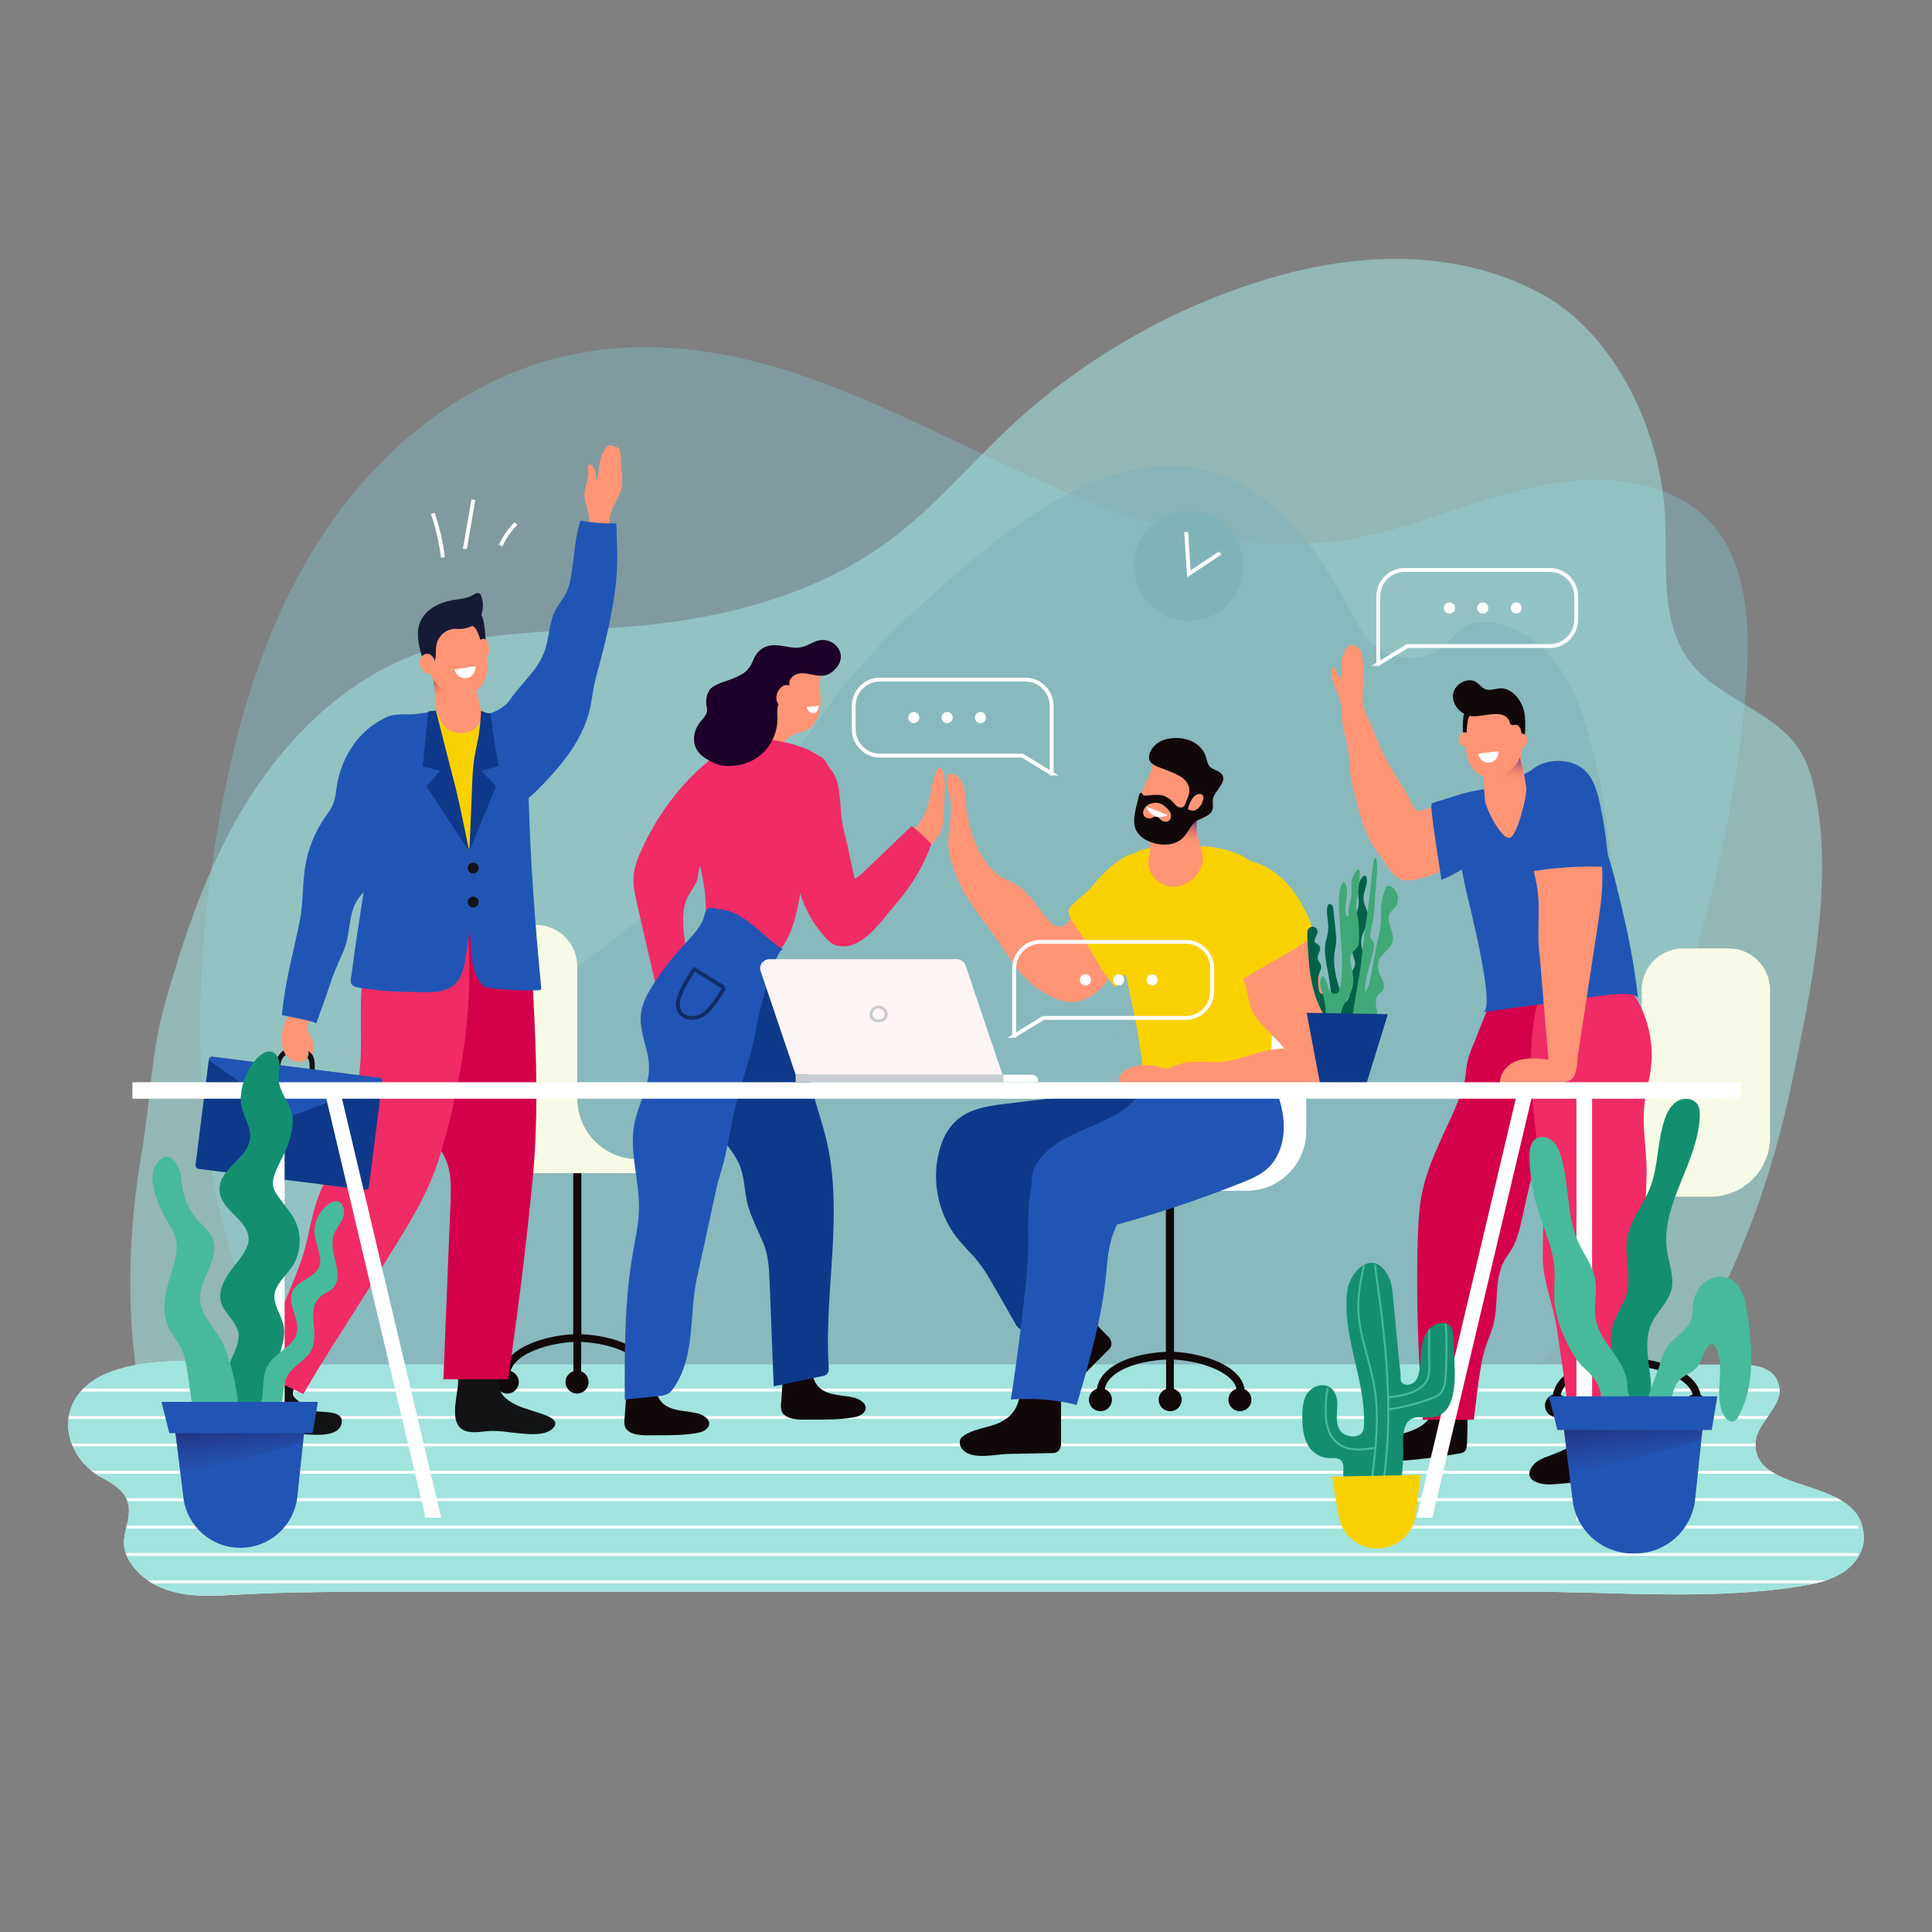 <?xml version="1.0" encoding="utf-8"?>
<!-- Generator: Adobe Illustrator 27.5.0, SVG Export Plug-In . SVG Version: 6.00 Build 0)  -->
<svg version="1.1" xmlns="http://www.w3.org/2000/svg" xmlns:xlink="http://www.w3.org/1999/xlink" x="0px" y="0px"
	 viewBox="0 0 500 500" style="enable-background:new 0 0 500 500;" xml:space="preserve">

<rect x="0" y="0" width="500" height="500" fill="#808080" stroke="none"/>

<g id="OBJEKTS">
	<g id="XMLID_55_">
	</g>
	<g id="XMLID_122_">
	</g>
	<g>
		<path style="opacity:0.54;fill:#80B2BA;" d="M389.208,363.648c3.915-3.962,7.634-8.119,11.114-12.487
			c9.365-11.754,17.071-25.065,22.072-39.262c2.095-5.946,2.03-10.659,2.59-16.692c0.648-6.985,3.591-13.729,5.602-20.418
			c8.259-27.473,16.599-55.192,19.942-83.779c2.755-23.551,6.086-55.365-21.713-64.457c-12.901-4.219-27.026-2.134-40.08,1.587
			c-13.053,3.722-25.697,9.041-39.073,11.347c-19.173,3.305-39.011,0.22-57.472-5.921c-47.266-15.723-91.883-52.828-144.775-41.654
			c-24.409,5.157-45.662,21.22-60.335,41.397s-23.238,44.241-28.364,68.657c-10.767,51.293-12.471,118.637,21.027,161.683H389.208z"
			/>
		<path style="opacity:0.56;fill:#A1E3DD;" d="M424.346,105.999c-5.541-12.791-14.424-24.199-26.143-30.332
			c-21.69-11.351-46.679-10.447-69.658-3.631c-24.99,7.413-48.212,20.717-67.245,38.528c-10.233,9.575-19.306,20.455-30.506,28.878
			c-19.59,14.731-44.416,20.929-68.854,22.824c-18.182,1.41-36.926,0.712-54.048,6.988c-20.878,7.652-37.025,25.055-47.665,44.58
			c-7.857,14.419-13.051,30.068-17.524,45.813c-3.615,12.725-3.829,25.738-6.058,38.81c-3.269,19.167-4.148,39.805-0.884,59.505
			h396.144c1.859-2.838,3.672-5.706,5.426-8.605c12.952-21.409,21.467-45.2,26.512-69.652c4.785-23.192,10.813-51.358,5.872-74.78
			c-0.767-3.638-1.802-7.277-3.747-10.446c-6.425-10.47-20.864-13.276-28.419-22.962c-8.194-10.506-5.917-25.351-6.69-38.652
			C430.348,124.087,428.124,114.721,424.346,105.999z"/>
		<path style="opacity:0.54;fill:#80B2BA;" d="M398.492,362.089c7.926-6.236,13.961-14.258,16.428-25.675
			c3.96-18.321,4.006-37.232,4.035-55.976c0.028-18.221,0.053-36.488-1.654-54.647c-1.329-14.143-4.023-32.145-9.467-45.276
			c-3.21-7.742-8.919-14.718-16.613-18.042c-3.974-1.716-8.831-2.327-12.459,0.034c-1.85,1.204-3.18,3.047-4.849,4.491
			c-4.839,4.186-12.674,4.369-17.703,0.413c-3.299-2.595-5.234-6.501-7.197-10.211c-5.446-10.293-12.047-20.228-21.149-27.491
			c-26.195-20.903-55.821-2.118-77.52,16.314c-10.627,9.027-21.191,18.707-30.23,29.355c-7.88,9.281-13.988,20.082-21.806,29.542
			c-15.818,19.139-34.486,35.925-55.228,49.577c-12.391,8.155-25.652,15.318-36.127,25.822
			c-7.677,7.699-13.605,16.956-18.962,26.416c-14.644,25.858-23.619,65.314,8.037,83.139c9.847,5.545,21.177,7.831,32.383,9.289
			c22.738,2.958,45.773,2.789,68.583,0.774c11.696-1.033,23.312-2.628,34.917-4.382c7.912-1.196,15.731-0.419,23.543-1.694
			c21.299-3.474,41.803-5.899,63.425-6.98c18.107-0.905,33.515-2.061,50.625-9.318C379.955,373.131,390.247,368.577,398.492,362.089
			z"/>
		<path style="fill:#F0F0F0;" d="M457.517,411.608c-20.703,2.117-42.324,0.315-62.942,0.315c-35.265,0-70.53,0-105.795,0
			c-39.332,0-78.664,0-117.996,0c-21.825,0-43.65,0-65.476,0c-15.438,0-30.993-0.007-46.369,0.912
			c-5.828,0.349-11.869,0.33-17.246-1.946c-3.761-1.593-7.311-4.572-8.953-8.385c-2.112-4.905,1.667-8.88,0.338-13.732
			c-0.798-2.912-3.991-4.933-6.479-6.211c-7.266-3.73-11.65-12.994-7.118-20.496c2.073-3.431,5.625-5.766,9.396-7.128
			c7.871-2.842,16.837-2.81,25.09-2.79c7.805,0.019,15.585,1.015,23.379,1.016c32.617,0,65.233,0,97.85,0
			c39.603,0,79.205,0,118.808,0c34.976,0,69.953,0,104.929,0c12.125,0,24.249,0,36.373,0c4.086,0,8.173,0.027,12.259,0
			c4.458-0.03,11.327-0.413,12.797,5.289c1.376,5.338-5.526,9.45-5.988,14.589c-1.295,14.4,27.63,8.401,27.985,24.798
			c0.08,3.709-2.353,7.126-5.468,9.14c-3.115,2.014-6.834,2.85-10.494,3.454C463.46,410.917,460.498,411.303,457.517,411.608z"/>
		<g>
			<defs>
				<path id="SVGID_1_" d="M457.517,411.608c-20.703,2.117-42.324,0.315-62.942,0.315c-35.265,0-70.53,0-105.795,0
					c-39.332,0-78.664,0-117.996,0c-21.825,0-43.65,0-65.476,0c-15.438,0-30.993-0.007-46.369,0.912
					c-5.828,0.349-11.869,0.33-17.246-1.946c-3.761-1.593-7.311-4.572-8.953-8.385c-2.112-4.905,1.667-8.88,0.338-13.732
					c-0.798-2.912-3.991-4.933-6.479-6.211c-7.266-3.73-11.65-12.994-7.118-20.496c2.073-3.431,5.625-5.766,9.396-7.128
					c7.871-2.842,16.837-2.81,25.09-2.79c7.805,0.019,15.585,1.015,23.379,1.016c32.617,0,65.233,0,97.85,0
					c39.603,0,79.205,0,118.808,0c34.976,0,69.953,0,104.929,0c12.125,0,24.249,0,36.373,0c4.086,0,8.173,0.027,12.259,0
					c4.458-0.03,11.327-0.413,12.797,5.289c1.376,5.338-5.526,9.45-5.988,14.589c-1.295,14.4,27.63,8.401,27.985,24.798
					c0.08,3.709-2.353,7.126-5.468,9.14c-3.115,2.014-6.834,2.85-10.494,3.454C463.46,410.917,460.498,411.303,457.517,411.608z"/>
			</defs>
			<use xlink:href="#SVGID_1_"  style="overflow:visible;fill:#A1E3DD;"/>
			<clipPath id="SVGID_00000148619770435868789050000016019576874216563074_">
				<use xlink:href="#SVGID_1_"  style="overflow:visible;"/>
			</clipPath>
			<g style="clip-path:url(#SVGID_00000148619770435868789050000016019576874216563074_);">
				
					<line style="fill:none;stroke:#FFFFFF;stroke-width:0.75;stroke-miterlimit:10;" x1="8.818" y1="359.748" x2="480.921" y2="359.748"/>
				
					<line style="fill:none;stroke:#FFFFFF;stroke-width:0.75;stroke-miterlimit:10;" x1="8.818" y1="366.84" x2="480.921" y2="366.84"/>
				
					<line style="fill:none;stroke:#FFFFFF;stroke-width:0.75;stroke-miterlimit:10;" x1="8.818" y1="373.931" x2="480.921" y2="373.931"/>
				
					<line style="fill:none;stroke:#FFFFFF;stroke-width:0.75;stroke-miterlimit:10;" x1="8.818" y1="381.023" x2="480.921" y2="381.023"/>
				
					<line style="fill:none;stroke:#FFFFFF;stroke-width:0.75;stroke-miterlimit:10;" x1="8.818" y1="388.115" x2="480.921" y2="388.115"/>
			</g>
			<g style="clip-path:url(#SVGID_00000148619770435868789050000016019576874216563074_);">
				
					<line style="fill:none;stroke:#FFFFFF;stroke-width:0.75;stroke-miterlimit:10;" x1="8.818" y1="395.207" x2="480.921" y2="395.207"/>
				
					<line style="fill:none;stroke:#FFFFFF;stroke-width:0.75;stroke-miterlimit:10;" x1="8.818" y1="402.298" x2="480.921" y2="402.298"/>
				
					<line style="fill:none;stroke:#FFFFFF;stroke-width:0.75;stroke-miterlimit:10;" x1="8.818" y1="409.39" x2="480.921" y2="409.39"/>
				
					<line style="fill:none;stroke:#FFFFFF;stroke-width:0.75;stroke-miterlimit:10;" x1="8.818" y1="416.482" x2="480.921" y2="416.482"/>
				
					<line style="fill:none;stroke:#FFFFFF;stroke-width:0.75;stroke-miterlimit:10;" x1="8.818" y1="423.573" x2="480.921" y2="423.573"/>
			</g>
		</g>
		<g>
			
				<rect id="XMLID_109_" x="419.755" y="305.915" transform="matrix(-1 -1.224647e-16 1.224647e-16 -1 841.616 658.275)" style="fill:#110809;" width="2.106" height="46.444"/>
			<path id="XMLID_108_" style="fill:none;stroke:#110809;stroke-width:2;stroke-miterlimit:10;" d="M439.217,362.106
				c0-6.858-12.135-9.734-18.199-9.746c-7.218-0.014-18.199,2.647-18.199,9.746"/>
			
				<line id="XMLID_107_" style="fill:none;stroke:#110809;stroke-width:2;stroke-miterlimit:10;" x1="420.814" y1="363.939" x2="420.814" y2="352.548"/>
			<path id="XMLID_102_" style="fill:#110809;" d="M399.842,363.76c0,1.645,1.333,2.978,2.978,2.978
				c1.645,0,2.978-1.333,2.978-2.978c0-1.645-1.333-2.978-2.978-2.978C401.175,360.782,399.842,362.116,399.842,363.76z"/>
			<path id="XMLID_101_" style="fill:#110809;" d="M417.89,363.76c0,1.645,1.333,2.978,2.978,2.978c1.645,0,2.978-1.333,2.978-2.978
				c0-1.645-1.333-2.978-2.978-2.978C419.223,360.782,417.89,362.116,417.89,363.76z"/>
			<path id="XMLID_96_" style="fill:#110809;" d="M435.938,363.76c0,1.645,1.333,2.978,2.978,2.978c1.645,0,2.978-1.333,2.978-2.978
				c0-1.645-1.333-2.978-2.978-2.978C437.272,360.782,435.938,362.116,435.938,363.76z"/>
			<path id="XMLID_95_" style="fill:#F7FAE6;" d="M424.879,290.325v-34.171c0-5.914,4.794-10.709,10.709-10.709h11.792
				c5.914,0,10.709,4.794,10.709,10.709v38.202c0,8.438-6.903,15.341-15.341,15.341h-17.662h-20.781
				c-0.997,0-1.805-0.808-1.805-1.805l0,0c0-0.997,0.808-1.805,1.805-1.805h4.813C417.822,306.087,424.879,299.03,424.879,290.325z"
				/>
		</g>
		<g>
			<rect id="XMLID_94_" x="148.35" y="299.837" style="fill:#110809;" width="2.106" height="46.444"/>
			<path id="XMLID_93_" style="fill:none;stroke:#110809;stroke-width:2;stroke-miterlimit:10;" d="M130.993,356.027
				c0-6.858,12.135-9.735,18.199-9.746c7.218-0.014,18.199,2.647,18.199,9.746"/>
			
				<line id="XMLID_92_" style="fill:none;stroke:#110809;stroke-width:2;stroke-miterlimit:10;" x1="149.396" y1="357.861" x2="149.396" y2="346.469"/>
			<path id="XMLID_91_" style="fill:#110809;" d="M170.369,357.682c0,1.645-1.333,2.978-2.978,2.978s-2.978-1.333-2.978-2.978
				c0-1.645,1.333-2.978,2.978-2.978S170.369,356.037,170.369,357.682z"/>
			<path id="XMLID_90_" style="fill:#110809;" d="M152.32,357.682c0,1.645-1.333,2.978-2.978,2.978s-2.978-1.333-2.978-2.978
				c0-1.645,1.333-2.978,2.978-2.978S152.32,356.037,152.32,357.682z"/>
			<circle id="XMLID_89_" style="fill:#110809;" cx="131.294" cy="357.682" r="2.978"/>
			<path id="XMLID_88_" style="fill:#F7FAE6;" d="M149.384,284.246v-34.171c0-5.914-4.794-10.709-10.709-10.709h-11.792
				c-5.914,0-10.709,4.794-10.709,10.709v38.202c0,8.438,6.904,15.341,15.341,15.341h17.662h20.781c0.997,0,1.805-0.808,1.805-1.805
				l0,0c0-0.997-0.808-1.805-1.805-1.805h-4.813C156.441,300.008,149.384,292.952,149.384,284.246z"/>
		</g>
		<g>
			<path style="fill:#FF9575;" d="M239.026,211.171c0.473-0.947,0.849-1.936,1.128-2.889c0.942-3.224,0.904-6.831,2.777-9.619
				c1.001,0.106,1.368,1.36,1.451,2.364c0.308,3.732,0.013,7.484-0.282,11.217c-0.074,0.939-0.152,1.893-0.49,2.771
				c-0.382,0.99-1.072,1.826-1.75,2.642c-1.324,1.593-4.76,7.647-7.074,6.8c-1.649-0.603-2.288-4.252-1.81-5.686
				c0.71-2.133,2.204-2.821,3.667-4.233C237.602,213.611,238.399,212.428,239.026,211.171z"/>
			<path style="fill:#110809;" d="M202.49,365.603c0.089,0.147,0.197,0.286,0.327,0.414c1.738,1.722,5.308,1.356,7.692,1.366
				c3.369,0.014,6.758,0.027,10.124-0.528c1.059-0.175,2.205-0.458,2.921-1.29c1.62-1.883-0.966-3.458-2.427-3.832
				c-1.5-0.384-3.077-0.484-4.612-0.745c-1.535-0.261-3.073-0.707-4.241-1.676c-0.944-0.784-1.604-1.893-1.852-3.118
				c-0.262-1.293-0.137-2.825-1.08-3.713c-0.833-0.785-2.542-0.82-3.59-0.252c-1.3,0.704-2.197,2.021-2.691,3.362
				c-0.776,2.108-0.599,4.514-0.838,6.696C202.1,363.411,201.927,364.675,202.49,365.603z"/>
			<path style="fill:#0E398A;" d="M214.977,300.848c-0.078-0.555-0.162-1.11-0.253-1.663c-1.053-6.406-3.336-12.258-4.884-18.485
				c-2.136-8.588-4.281-17.109-7.1-25.508c-1.158-3.45-2.063-7.784-3.837-10.942c-1.631-2.904-3.841-2.668-7.21-2.037
				c-1.887,0.354-3.893,0.766-5.266,2.109c-0.897,0.878-1.42,2.06-1.895,3.222c-2.658,6.506-3.755,12.454-4.273,19.335
				c-0.351,4.671,0.639,8.169,1.755,12.532c1.261,4.931,1.24,9.414,4.075,13.912c1.909,3.029,4.52,5.692,5.647,9.091
				c1.122,3.383,0.959,7.021,2.084,10.426c0.99,2.996,2.431,5.819,3.672,8.718c1.403,3.278,1.561,6.933,1.7,10.495
				c0.347,8.913,0.693,17.826,1.04,26.739c4.129-0.87,8.258-1.74,12.387-2.61c0.556-0.117,1.158-0.261,1.514-0.704
				c0.388-0.483,0.363-1.167,0.324-1.786c-0.675-10.889,0.619-21.79,1.127-32.688C215.897,314.293,215.908,307.516,214.977,300.848z
				"/>
			<path style="fill:#110809;" d="M161.966,369.656c0.089,0.147,0.197,0.286,0.327,0.414c1.738,1.722,5.308,1.356,7.692,1.366
				c3.369,0.014,6.758,0.027,10.124-0.528c1.059-0.175,2.205-0.458,2.921-1.29c1.62-1.883-0.966-3.458-2.427-3.832
				c-1.5-0.384-3.077-0.484-4.612-0.745c-1.535-0.261-3.073-0.707-4.241-1.676c-0.944-0.784-1.604-1.893-1.852-3.118
				c-0.262-1.293-0.137-2.826-1.08-3.713c-0.833-0.785-2.541-0.82-3.59-0.252c-1.3,0.704-2.197,2.021-2.691,3.362
				c-0.777,2.108-0.599,4.514-0.838,6.696C161.576,367.463,161.403,368.728,161.966,369.656z"/>
			<path style="fill:#FF9575;" d="M207.622,189.402c0.189-0.05,0.376-0.105,0.559-0.171c1.659-0.598,2.894-2.08,3.525-3.727
				s0.723-3.452,0.644-5.214c-0.06-1.321-0.212-2.643-0.12-3.962c0.093-1.346,0.438-2.719,0.094-4.023
				c-0.874-3.318-4.934-3.73-7.775-3.639c-3.386,0.108-7.319,2.081-9.124,5.026c-0.95,1.551-1.254,3.569-0.475,5.213
				c0.641,1.354,1.922,2.307,3.278,2.945c-1.994,2.262-3.989,4.524-5.983,6.786c-1.788,2.028-4.014,3.866-4.687,6.604
				c-0.394,1.604,1.726,2.038,2.514,0.874c0.507-0.748,1.199-1.398,1.951-2.011c0.201,1.288,1.141,2.001,2.182,2.017
				c0.141,1.118,1.251,2.039,2.43,1.615c4.096-1.471,5.456-6.594,9.659-7.981C206.728,189.609,207.179,189.519,207.622,189.402z"/>
			<path style="fill:#F02B66;" d="M193.416,203.176c0.603-2.2,3.604-6.676,2.497-8.673c-0.917-1.654-3.058-2.32-4.926-2.023
				c-1.868,0.296-3.516,1.362-5.043,2.478c-8.739,6.389-15.545,15.267-19.99,25.138c-0.943,2.095-1.794,4.275-1.984,6.564
				c-0.202,2.428,0.348,4.848,0.895,7.222c2.354,10.229,4.709,20.458,7.063,30.687c2.535,1.071,5.509-0.97,6.48-3.545
				c0.971-2.575,0.516-5.438,0.091-8.157c-0.526-3.367-0.987-6.745-1.381-10.13c-0.431-3.704-0.736-7.672,1.032-10.956
				c0.777-1.444,1.938-2.711,2.355-4.297c0.266-1.01,0.21-2.092,0.553-3.078c0.813-2.341,3.415-3.697,4.867-5.611
				c1.793-2.363,3.572-5.372,4.799-8.086C191.824,208.275,192.711,205.75,193.416,203.176z"/>
			<path style="fill:#F02B66;" d="M207.58,220.988c0.031-3.779,1.03-7.496,2.264-11.042c1.217-3.498,3.214-6.824,4.064-10.408
				c0.124-0.522,0.225-1.067,0.117-1.593c-0.183-0.885-0.919-1.543-1.663-2.057c-4.797-3.32-11.913-4.82-17.666-4.563
				c-8.416,0.376-14.579,7.747-15.519,15.836c-0.503,4.325,0.226,8.695,1.141,12.952c0.915,4.257,2.023,8.499,2.291,12.845
				c0.183,2.964-0.034,5.927-0.135,8.889c-0.094,2.757-0.71,5.75,2.275,7.11c7.248,3.3,14.948,1.497,18.792-5.613
				c1.786-3.304,2.62-7.029,3.327-10.719C207.628,228.661,207.549,224.835,207.58,220.988z"/>
			<path style="fill:#F02B66;" d="M233.452,216.128c-3.091,2.968-6.181,5.937-9.272,8.905c-0.926,0.889-1.865,1.788-2.984,2.416
				c-0.979-4.11-1.699-8.33-2.785-12.405c-0.98-3.679-0.724-7.533-1.422-11.257c-0.338-1.804-0.859-3.179-1.893-4.512
				c-0.969-1.248-1.451-2.827-2.982-3.556c-0.385-0.184-0.804-0.291-1.185-0.484c-0.942-0.479-1.696-1.492-2.752-1.458
				c-0.196,0.006-0.4,0.056-0.544,0.189c-0.102,0.095-0.166,0.225-0.217,0.355c-0.27,0.689-0.247,1.451-0.268,2.19
				c-0.043,1.493-0.16,3.317-0.877,4.658c-0.689,1.287-1.314,2.352-1.775,3.79c-1.069,3.337-1.885,6.835-1.743,10.36
				c0.094,2.35,1.442,3.555,2.202,5.775c0.81,2.366,0.971,4.916,1.456,7.357c1.08,5.442,3.741,10.561,7.575,14.571
				c0.634,0.664,1.335,1.319,2.212,1.588c6.693,2.055,12.085-6.623,15.727-10.755c3.776-4.284,7.256-9.982,9.069-15.416
				c-1.551-1.704-3.252-3.272-5.076-4.68C235.097,214.548,234.275,215.338,233.452,216.128z"/>
			<path style="fill:#2155B5;" d="M189.712,236.191c-1.096-0.458-2.255-0.773-3.503-0.893c-0.746-0.072-2.419-0.608-3.076-0.15
				c-0.723,0.503-0.921,2.437-1.343,3.271c-1.254,2.477-3.29,4.477-5.146,6.501c-2.868,3.129-5.456,6.514-7.723,10.103
				c-1.275,2.019-2.467,4.151-2.912,6.497c-0.975,5.146,1.868,9.551,1.96,14.57c0.094,5.064-2.792,9.678-3.768,14.647
				c-1.438,7.316,1.334,14.799,1.17,22.253c-0.084,3.839-0.946,7.612-1.604,11.396c-2.163,12.452-2.122,25.168-2.075,37.806
				c2.829-0.281,5.658-0.563,8.487-0.845c1.004-0.1,2.054-0.216,2.892-0.778c0.624-0.419,1.072-1.049,1.484-1.678
				c5.494-8.404,3.726-18.663,5.822-28.203c1.662-7.568,3.315-15.136,4.939-22.706c0.609-2.84,1.63-5.601,2.287-8.47
				c1.271-5.549,1.99-10.919,3.562-16.378c1.754-6.088,3.988-12.601,4.85-18.836c0.211-1.528,4.874-19.64,6.738-18.488
				C198.153,242.97,194.538,238.206,189.712,236.191z"/>
			<path style="fill:#1C0029;" d="M215.642,173.65c1.44-1.28,2.44-2.984,1.74-4.988c-0.731-2.096-3.165-3.389-5.343-2.956
				c-1.575,0.313-2.914,1.371-4.475,1.746c-2.843,0.682-5.862-1.003-8.699-0.3c-1.229,0.304-2.339,1.063-3.069,2.097
				c-0.765,1.085-1.106,2.425-1.874,3.507c-1.237,1.743-3.305,2.485-5.219,3.221c-1.567,0.603-4.312,1.246-5.2,2.795
				c-0.624,1.089-0.872,2.388-0.691,3.63c0.072,0.493,0.208,0.983,0.175,1.48c-0.079,1.184-1.062,2.067-1.8,2.995
				c-1.528,1.923-2.13,4.718-0.991,6.894c0.765,1.462,2.185,2.467,3.645,3.236c1.035,0.546,2.137,1.008,3.301,1.131
				c3.897,0.411,7.806-0.723,10.593-3.58c2.254-2.311,3.536-5.541,3.479-8.769c-0.028-1.59-0.278-3.434,0.867-4.537
				c0.924-0.89,1.989-1.027,2.266-2.437c0.195-0.993-0.35-2.113,0.188-3.033c0.417-0.713,1.188-1.205,1.978-1.402
				c1.12-0.279,2.299-0.079,3.429,0.157c2.15,0.448,3.837,0.702,5.55-0.758C215.543,173.736,215.592,173.693,215.642,173.65z"/>
			<path style="fill:#FF9575;" d="M205.114,180.275c-0.017-0.346-0.064-0.692-0.061-1.039c0.003-0.339,0.054-0.686-0.039-1.013
				c-0.208-0.73-1.111-1.091-1.847-0.907c-0.736,0.184-1.306,0.773-1.714,1.412c-0.825,1.292-0.792,3.423,0.852,4.104
				c1.244,0.515,2.69-0.835,2.803-2.059C205.123,180.607,205.122,180.441,205.114,180.275z"/>
			<path style="opacity:0.6;fill:none;stroke:#051433;stroke-miterlimit:10;" d="M187.411,255.569
				c-1.948-1.081-7.637-4.731-7.64-4.732c-0.268-0.09-3.81,5.495-4.254,8.216c-0.184,1.129-0.05,2.378,0.7,3.242
				c0.438,0.504,1.048,0.843,1.692,1.018c1.417,0.385,2.965-0.011,4.203-0.801C183.88,261.383,186.47,257.411,187.411,255.569"/>
			<path style="fill:#FFFFFF;" d="M208.707,183.001c0.154,0.555,0.478,1.084,0.979,1.368c0.5,0.284,1.19,0.267,1.605-0.131
				c0.161-0.154,0.273-0.354,0.359-0.559c0.135-0.32,0.213-0.664,0.231-1.011c0.001-0.028-0.003-0.063-0.029-0.071
				c-0.027-0.008-0.034,0.051-0.009,0.039"/>
		</g>
		<g id="XMLID_97_">
			<path style="fill:#FF9575;" d="M161.022,124.751c0.057-1.759-0.239-3.646-0.322-5.341c-0.042-0.858-0.085-1.72-0.253-2.563
				c-0.044-0.219-0.098-0.442-0.223-0.628c-0.194-0.29-0.528-0.449-0.846-0.594c-0.679-0.31-1.509-0.611-2.129-0.195
				c-0.221,0.148-0.379,0.371-0.53,0.59c-0.879,1.277-1.314,2.774-1.623,4.276c-0.199,0.963-0.094,3.328-1.004,3.845
				c0.506-0.288-0.274-4.295-1.489-3.932c-0.289,0.086-0.462,0.394-0.498,0.694c-0.036,0.299,0.035,0.599,0.076,0.898
				c0.306,2.234-1.047,4.411-0.922,6.662c0.083,1.49,0.787,2.852,1.005,4.317c0.225,1.514,0.368,3.197,0.25,4.729
				c-0.086,1.129,0.015,4.683-1.231,5.33c1.596-0.829,3.499-1.05,5.244-0.61c0.332-2.136,0.664-4.271,0.996-6.407
				c0.218-1.406,0.44-2.824,0.961-4.148c0.726-1.846,2.024-3.472,2.389-5.455C160.96,125.746,161.005,125.254,161.022,124.751z"/>
			<g id="XMLID_86_">
				<path id="XMLID_87_" style="fill:#111314;" d="M130.935,361.908c0.206,0.18,0.422,0.349,0.642,0.507
					c2.384,1.715,5.295,2.363,8.033,3.283c1.444,0.485,5.451,1.637,3.64,3.77c-1.85,2.18-6.122,1.712-8.599,1.505
					c-2.701-0.226-5.391-0.779-8.097-0.623c-1.718,0.099-3.444,0.483-5.143,0.211c-5.937-0.948-2.865-9.103-2.851-13.082
					c0.013-3.886-0.121-7.839,0.893-11.628c0.447-1.67,1.282-3.456,2.906-4.048c1.04-0.38,2.691-0.117,3.715,0.294
					c1.231,0.494,1.459,1.471,1.811,2.732c1.083,3.884,1.39,8.137,1.267,12.144c-0.029,0.957-0.055,1.941,0.267,2.843
					C129.711,360.639,130.273,361.33,130.935,361.908z"/>
			</g>
			<g id="XMLID_606_">
				<path id="XMLID_622_" style="fill:#FF9575;" d="M112.066,176.137c0.066,0.241,0.135,0.482,0.206,0.721
					c0.266,0.9,0.239,1.945,0.325,2.879c0.154,1.672,0.233,3.388,0.54,5.041c0.396,2.133,5.878,11.686,7.936,11.645
					c2.257-0.046,4.041-9.293,3.657-11.494c-0.523-2.995-2.112-8.922-2.119-8.961c-0.667-1.82-1.819-3.59-3.602-4.474
					c-1.875-0.93-4.507-0.74-6.526-0.523c-0.325,0.035-0.669,0.086-0.919,0.296c-0.483,0.405-0.39,1.158-0.254,1.773
					C111.54,174.082,111.785,175.115,112.066,176.137z"/>
				
					<linearGradient id="XMLID_00000096738184916323097110000013461080618993042092_" gradientUnits="userSpaceOnUse" x1="113.735" y1="167.962" x2="120.656" y2="187.077">
					<stop  offset="0.265" style="stop-color:#371B85;stop-opacity:0.915"/>
					<stop  offset="0.555" style="stop-color:#F26D5A;stop-opacity:0"/>
				</linearGradient>
				<path id="XMLID_621_" style="fill:url(#XMLID_00000096738184916323097110000013461080618993042092_);" d="M123.155,179.333
					c0.031-0.039,0.041-0.095,0.029-0.143c-0.327-1.283-0.57-2.194-0.573-2.209c-2.859-7.799-10.932-5.503-10.35,0.115
					c0.054,0.519,0.16,1.716,0.284,3.069l0.934,0.663C116.642,183.198,120.784,182.376,123.155,179.333z"/>
				<g id="XMLID_607_">
					<path id="XMLID_620_" style="fill:#FF9575;" d="M121.274,159.908c-1.538-0.587-4.148,1.612-5.752,2.022
						c-1.558,0.559-4.007,1.28-4.987,2.604c-2.075,2.801-1.083,7.087,0.808,9.942c0.317,0.478,1.005,1.711,1.368,2.154
						c2.901,3.536,7.419,3.312,9.596,2.485c2.601-0.988,3.774-3.411,3.832-6.602c0.01-0.573-0.201-2.412-0.265-2.981
						C125.486,166.032,122.893,160.525,121.274,159.908z"/>
					<path id="XMLID_611_" style="fill:#151A36;" d="M123.223,153.562c-0.326,0.109-0.656,0.31-0.949,0.482
						c-1.717,1.007-3.824,0.974-5.77,1.388c-2.897,0.617-5.821,2.091-7.359,4.729c-1.888,3.239-0.668,7.33,0.31,10.693
						c0.067,0.229,0.136,0.459,0.249,0.669c1.193,2.216,2.8,0.346,3.028-1.344c0.142-1.055-0.001-2.137,0.179-3.187
						c0.409-2.383,2.681-4.404,5.104-4.23c2.261,0.162,4.977-0.482,6.126-2.655c0.928-1.756,1.09-3.9,0.436-5.775
						c-0.091-0.261-0.208-0.531-0.432-0.694C123.869,153.438,123.548,153.453,123.223,153.562z"/>
					<path id="XMLID_610_" style="fill:#151A36;" d="M125.841,167.827c-0.008,0.125-0.02,0.248-0.038,0.367
						c-0.078-0.015-0.238-0.052-0.287-0.12c-1.175-1.634-1.343-3.771-2.456-5.425c-0.468-0.696-1.249-0.71-1.659-1.264
						c-0.593-0.803-0.184-2.388,0.583-2.924c0.728-0.509,1.848-0.376,2.393,0.324c0.173,0.222,0.287,0.484,0.386,0.747
						c0.608,1.616,0.726,3.369,0.838,5.092C125.666,165.619,125.904,166.816,125.841,167.827z"/>
					<path id="XMLID_81_" style="fill:#FF9575;" d="M112.393,173.11c-0.227,0.435-0.587,0.809-1.038,1.001
						c-0.452,0.193-0.997,0.186-1.42-0.065c-0.652-0.388-1.231-1.757-1.321-2.482c-0.089-0.721,0.228-1.479,0.805-1.921
						C111.578,167.987,113.33,171.305,112.393,173.11z"/>
					<path id="XMLID_608_" style="fill:#FF9575;" d="M126.523,167.641c0.002,0.018,0.004,0.035,0.005,0.052
						c0.039,0.395,0.077,0.796,0,1.185c-0.077,0.389-0.289,0.77-0.639,0.957c-0.714,0.381-1.712-0.434-2.028-1.04
						c-0.395-0.758-0.381-1.847,0.028-2.596c0.293-0.538,0.885-0.991,1.483-0.856c0.401,0.09,0.711,0.428,0.875,0.805
						c0.164,0.377,0.207,0.794,0.247,1.204C126.504,167.448,126.514,167.545,126.523,167.641z"/>
				</g>
			</g>
			<path style="fill:#FAD100;" d="M136.105,187.806c-0.223-0.403-0.726-0.538-1.175-0.641c-1.327-0.305-2.642-0.662-3.941-1.068
				c-1.219-0.381-2.282-0.949-3.568-1.171c-0.321-0.056-0.646-0.099-0.958-0.195c-0.239-0.074-0.468-0.177-0.696-0.281
				c-0.426-0.194-0.852-0.387-1.277-0.58c0.192,1.395-0.04,2.955-0.935,4.083c-1.172,1.476-3.352,1.979-5.151,1.729
				c-1.743-0.242-3.378-1.158-4.162-2.767c-0.439-0.899-0.927-1.837-1.261-2.78c-0.655-0.14-2.163,0.321-2.642,0.424
				c-1.379,0.296-2.747,0.646-4.112,1.003c-2.08,0.543-4.162,1.097-6.222,1.712c-2.234,1.795,0.072,4.944-0.24,6.321
				c-0.93,4.111-0.399,53.843-0.399,53.843l33.482-0.541c0.2-3.015,0.39-6.03,0.576-9.046c0.404-6.526,0.789-13.054,1.134-19.584
				c0.331-6.264,0.656-12.533,0.798-18.805c0.027-1.195,0.03-2.389,0.042-3.585c0.009-0.951-0.119-1.891,0.008-2.84
				c0.009-0.065,0.018-0.13,0.028-0.194c0.227-1.448,0.784-2.839,0.801-4.319C136.239,188.277,136.224,188.021,136.105,187.806z"/>
			<g id="XMLID_562_">
				<g id="XMLID_572_">
					<path style="fill:#D4004A;" d="M138.001,257.541c-0.151-2.809-0.318-5.618-0.498-8.424c-0.138-2.154-0.331-4.396-1.445-6.244
						c-1.502-2.491-5.942-4.919-8.522-6.29c-3.668-1.951-8.302-0.93-11.538,1.487c-3.401,2.54-5.53,6.46-6.858,10.491
						c-2.18,6.621-2.435,13.864-0.727,20.622c0.914,3.614,2.985,7.614,3.087,11.353c0.124,4.545-1.684,8.406,0.206,12.947
						c0.955,2.295,2.612,4.24,3.615,6.514c1.551,3.517,1.424,7.513,1.268,11.353c-0.614,15.199-1.227,30.398-1.841,45.597h16.73
						c0.001-0.008,0.005-0.016,0.007-0.024c1.302-8.788,2.494-17.592,3.575-26.409c0.992-8.093,1.891-16.198,2.697-24.312
						C139.371,289.945,138.878,273.884,138.001,257.541z"/>
				</g>
			</g>
			<g id="XMLID_166_">
				<path id="XMLID_168_" style="fill:#111314;" d="M75.856,360.105c-0.079,0.327-0.1,0.642-0.019,0.925
					c0.244,0.852,1.547,1.53,2.123,2.257c1.071,1.351,2.896,1.834,4.609,2.03c1.55,0.178,4.831-0.029,5.72,1.659
					c0.163,0.309,0.195,0.672,0.165,1.02c-0.374,4.336-7.84,3.286-10.672,3.097c-2.67-0.178-5.339-0.356-8.008-0.534
					c-3.852-0.257-7.331-1.866-5.943-6.387c0.283-0.92,0.689-1.797,1.094-2.67c1.019-2.197,2.038-4.394,3.057-6.591
					c0.847-1.827,1.738-3.712,3.261-5.03c1.834-1.587,6.381-2.265,7.364,0.715c0.339,1.028-0.02,2.141-0.377,3.162
					c-0.468,1.338-0.935,2.675-1.403,4.013C76.605,358.405,76.052,359.291,75.856,360.105z"/>
			</g>
			<g id="XMLID_169_">
				<g id="XMLID_171_">
					<path style="fill:#F02B66;" d="M120.902,238.962c-0.078-0.796-0.19-1.65-0.731-2.239c-0.44-0.478-1.091-0.698-1.601-1.1
						c-1.538-1.212-0.846-1.877-3.357-2.249c-1.884-0.28-3.816-0.292-5.706-0.052c-3.311,0.42-6.811,1.613-9.132,4.12
						c-4.11,4.439-6.009,10.678-6.632,16.579c-0.837,7.922,0.209,15.962-0.752,23.87c-0.568,4.673-1.829,9.233-2.611,13.876
						c-0.44,2.613-0.746,5.308-1.939,7.674c-0.828,1.641-2.046,3.046-3.108,4.546c-4.743,6.694-4.747,14.815-7.405,22.325
						c-3.091,8.729-8.651,20.331-12.148,28.903c0.557,0.217,1.043,0.392,1.28,0.495c1.285,0.56,2.593,1.061,3.892,1.587
						c2.566,1.04,5.05,2.262,7.535,3.485c5.756-10.009,14.306-22.794,20.269-32.619c5.916-9.748,11.886-18.246,15.2-29.393
						C119.666,279.563,122.875,259,120.902,238.962z"/>
				</g>
			</g>
			<path style="fill:#2155B5;" d="M121.244,220.76c0.063-0.303,0.123-0.604,0.175-0.903c0.89-5.108,1.429-10.269,1.837-15.436
				c0.204-2.585,0.389-5.173,0.541-7.762c0.128-2.191,0.52-4.34,0.671-6.541c0.13-1.896,0.286-3.916,1.58-5.385
				c0.087,0.02,0.186,0.022,0.296-0.002c3.622-0.795,6.727-4.143,9.155-7.628c0.378-0.169,0.777-0.221,1.181-0.073
				c0.743,0.273,1.095,1.117,1.26,1.891c0.517,2.431,0.014,4.903,0.177,7.353c0.145,2.194,0.415,4.025,0.366,6.242
				c-0.055,2.434,0.328,4.711-0.684,7.016c-1.16,2.644-1.036,5.291-0.95,8.161c0.481,16.072,1.682,32.142,3.234,48.085
				c0.073,0.317-0.366,0.478-0.69,0.495c-3.964,0.208-7.934-0.125-11.889-0.458c-0.716-0.06-1.456-0.128-2.083-0.479
				c-0.567-0.318-0.991-0.841-1.343-1.387c-2.145-3.323-2.127-7.069-2.341-10.852c-0.252-4.461-0.504-8.921-0.755-13.382
				c-0.097-1.717-0.37-3.492-0.331-5.21C120.677,223.264,120.986,222.001,121.244,220.76z"/>
			<path style="fill:#2155B5;" d="M95.733,219.347c-1.352,10.838-3.354,21.585-4.683,32.429c-0.118,0.964-0.697,2.486,0.198,3.231
				c0.465,0.387,1.092,0.504,1.689,0.601c4.251,0.687,8.554,1.052,12.859,1.091c3.252,0.03,8.009,0.593,10.916-1.203
				c2.753-1.701,3.479-5.313,3.947-8.515c0.651-4.452,1.278-8.92,1.451-13.422c0.081-2.107,0.103-4.238-0.171-6.327
				c-0.278-2.117-0.072-4.272-0.419-6.38c-0.235-1.429-0.742-2.796-1.228-4.16c-1.888-5.303-3.488-10.709-4.791-16.186
				c-1.264-5.314-1.999-10.705-3.027-16.051c-0.008-0.044-0.019-0.091-0.052-0.122c-0.039-0.037-0.099-0.042-0.153-0.043
				c-1.747-0.05-3.364,0.427-5.083,0.545c-1.601,0.11-3.216-0.042-4.81,0.144c-1.594,0.186-3.236,0.775-4.217,2.046
				c-1.572,2.036-1.528,5.13-1.417,7.568c0.103,2.262,0.532,4.542,0.467,6.808C97.042,207.405,96.476,213.39,95.733,219.347z"/>
			<g id="XMLID_644_">
				<path id="XMLID_79_" style="fill:#FF9575;" d="M81.269,271.487c0.033-1.93-1.024-3.741-1.992-5.372
					c-0.123-0.207-0.253-0.417-0.445-0.562c-0.192-0.145-0.461-0.213-0.677-0.108c-0.144,0.07-0.245,0.204-0.331,0.34
					c-1.174,1.858-0.067,2.8,1.136,4.111c0.445,0.485,0.923,1.116,0.704,1.737c-0.121,0.344-0.43,0.578-0.683,0.84
					c-0.387,0.401-0.667,1.979,0.36,1.493C80.43,273.45,81.248,272.717,81.269,271.487z"/>
				<path id="XMLID_78_" style="fill:#111314;" d="M81.463,277.248c-0.016-1.458,0.175-3.416-0.877-4.59
					c-0.935-1.043-2.646-1.347-3.965-1.453c-3.651-0.294-5.083,1.936-5.61,5.246c-0.139,0.871,1.221,1.042,1.359,0.172
					c0.178-1.12,0.332-2.383,1.151-3.232c0.924-0.958,2.316-0.937,3.552-0.757c1.256,0.183,2.47,0.504,2.877,1.868
					c0.259,0.869,0.146,2.038,0.156,2.942C80.117,278.321,81.473,278.12,81.463,277.248z"/>
				<g id="XMLID_76_">
					<g>
						<path id="XMLID_9_" style="fill:#FF9575;" d="M79.939,264.335c-0.216,0.919-0.463,1.831-0.564,2.769
							c-0.152,1.406,0.214,2.651,0.367,4.022c0.114,1.027,0.309,2.39-0.571,3.157c-0.44,0.383-1.04,0.548-1.624,0.548
							c-1.651,0-3.259-0.995-3.972-2.481c-0.483-1.006-0.629-2.139-0.699-3.253c-0.193-3.09,1.551-5.74,2.812-8.466
							c0.342-0.74,0.814-1.857,1.594-2.246c1.073-0.536,2.14,0.208,2.598,1.171c0.516,1.086,0.509,2.353,0.319,3.516
							C80.13,263.496,80.038,263.916,79.939,264.335z"/>
					</g>
				</g>
			</g>
			<g id="XMLID_74_">
				<path id="XMLID_75_" style="fill:#0E398A;" d="M94.373,307.936l-42.886-5.418c-0.548-0.069-0.936-0.569-0.867-1.117
					l3.387-26.812c0.069-0.548,0.569-0.936,1.117-0.867l42.886,5.418c0.548,0.069,0.936,0.57,0.867,1.117l-3.387,26.812
					C95.421,307.617,94.921,308.005,94.373,307.936z"/>
				<path id="XMLID_642_" style="fill:#2155B5;" d="M98.505,280.228l-23.138,8.609c-0.239,0.089-0.514,0.054-0.724-0.091
					l-20.269-14.093c-0.608-0.423-0.229-1.301,0.52-1.207l43.407,5.484C99.051,279.025,99.199,279.97,98.505,280.228z"/>
				<path id="XMLID_641_" style="fill:#2155B5;" d="M75.783,288.386c0.051-0.826-1.231-0.993-1.281-0.162
					c-0.049,0.807-0.137,1.609-0.264,2.408c-0.13,0.821,1.151,0.982,1.281,0.162C75.646,289.995,75.734,289.193,75.783,288.386z"/>
			</g>
			<g id="XMLID_73_">
				<path id="XMLID_121_" style="fill:#2155B5;" d="M95.992,188.044c-4.722,3.594-7.846,9.285-8.787,15.204
					c-0.257,1.614-0.375,3.273-0.98,4.791c-0.563,1.411-1.517,2.623-2.368,3.882c-2.405,3.557-4.05,7.626-4.793,11.855
					c-0.847,4.824-0.53,9.805-1.495,14.607c-1.652,8.223-3.891,15.928-4.605,24.335c0.762,0.173,9.045,1.683,8.869,2.188
					c1.251-3.591,2.622-7.164,3.788-10.781c0.921-2.857,2.162-5.346,3.337-8.13c1.772-4.201,1.082-9.292,3.558-13.12
					c0.963-1.489,2.341-2.666,3.379-4.105c3.206-4.441,2.739-10.623,5.361-15.432c1.457-2.672,3.802-4.79,5.167-7.51
					c2.433-4.847,1.118-10.331,0.218-15.369c-0.707-3.953-2.767-6.527-6.973-4.616C98.354,186.437,97.127,187.18,95.992,188.044z"/>
			</g>
			<g id="XMLID_405_">
				<path id="XMLID_404_" style="fill:#111314;" d="M123.886,224.664c0,0.782-0.634,1.415-1.415,1.415
					c-0.782,0-1.415-0.633-1.415-1.415s0.634-1.415,1.415-1.415C123.252,223.249,123.886,223.883,123.886,224.664z"/>
				<path id="XMLID_403_" style="fill:#111314;" d="M123.886,233.457c0,0.782-0.634,1.415-1.415,1.415
					c-0.782,0-1.415-0.633-1.415-1.415s0.634-1.415,1.415-1.415C123.252,232.042,123.886,232.675,123.886,233.457z"/>
			</g>
			<path style="fill:#FFFFFF;" d="M117.637,173.228c0.315,1.49,1.676,2.503,3.127,2.277c1.451-0.226,2.439-1.605,2.286-3.121
				L117.637,173.228z"/>
			<path style="fill:#2155B5;" d="M150.234,134.755c-1.489,4.242-1.624,9.745-2.403,14.09c-0.252,1.407-0.509,2.83-1.088,4.137
				c-0.785,1.772-2.124,3.243-3.006,4.969c-1.696,3.318-1.576,7.276-2.875,10.769c-2.076,5.582-7.465,9.28-10.221,14.559
				c-2.823,5.407-2.942,12.282-2.231,18.665c0.257,2.302,0.621,4.54,1.006,6.622c0.993,5.373,10.522-4.957,12.047-6.578
				c4.974-5.286,9.541-11.321,11.203-18.524c0.465-2.015,0.691-4.078,1.099-6.105c0.435-2.165,1.075-4.282,1.636-6.418
				c2.338-8.896,4.536-18.656,4.342-27.881c-0.053-2.537-0.187-5.069-0.245-7.602C156.401,135.537,153.293,135.264,150.234,134.755z
				"/>
			<path id="XMLID_72_" style="fill:#0E398A;" d="M110.782,184.3c-0.078,0.558-0.188,2.318-0.206,2.497
				c-0.12,1.172-0.241,2.344-0.361,3.516c-0.233,2.267-0.466,4.533-0.699,6.8c-0.041,0.4-0.082,0.799-0.123,1.199l4.427,1.163
				l-3.42,4.064l11.047,16.842c-0.887-4.342-1.759-8.688-2.713-13.019c-0.886-4.023-1.996-7.957-3-11.944
				c-0.969-3.844-1.942-7.686-2.921-11.528c-0.672,0.016-1.34,0.097-1.991,0.242C110.81,184.134,110.797,184.196,110.782,184.3z"/>
			<path style="fill:#0E398A;" d="M127.661,190.025c-0.254-1.787-0.475-3.576-0.664-5.368c-0.888-0.017-1.7-0.349-2.518-0.727
				c0.039,0.64-0.147,2.439-0.164,2.673c-0.073,1.007-0.181,2.011-0.324,3.007c-0.272,1.894-0.731,3.745-1.074,5.614
				c-0.704,3.838-0.692,7.792-0.874,11.702c-0.105,2.247-0.189,4.496-0.279,6.744c-0.045,1.124-0.09,2.247-0.141,3.371
				c-0.026,0.584-0.053,1.167-0.082,1.751c-0.017,0.338,0.099,1.211-0.077,1.48l6.908-16.733c0,0-3.807-4.063-3.808-4.064
				c0.134,0.143,2.099-0.566,2.314-0.624c0.507-0.137,1.017-0.265,1.521-0.41c0.273-0.079,0.554-0.099,0.634-0.346
				c0.1-0.31-0.228-1.152-0.292-1.493C128.333,194.416,127.972,192.223,127.661,190.025z"/>
		</g>
		<g id="XMLID_54_">
			<path style="fill:#110809;" d="M370.461,365.949c-0.238,0.534-0.537,1.044-0.914,1.515c-2.4,3.007-6.776,3.303-10.267,4.921
				c-1.584,0.734-3.893,2.858-2.341,4.67c1.075,1.255,3.786,1.141,5.254,1.036c5.189-0.373,10.358-1.018,15.479-1.933
				c0.472-0.084,0.968-0.182,1.331-0.496c0.557-0.482,0.629-1.305,0.657-2.041c0.18-4.725,0.211-9.456,0.095-14.183
				c0-0.007-6.514-0.165-7.129,0.109c-1.362,0.607-1.164,1.733-1.323,3.05C371.165,363.751,370.93,364.899,370.461,365.949z"/>
			<path style="fill:#110809;" d="M410.168,371.961c-0.375,0.409-0.837,0.772-1.393,1.107c-2.276,1.373-4.682,2.531-7.176,3.452
				c-1.903,0.703-4.006,1.378-5.13,3.068c-2.547,3.831,2.698,4.764,5.235,4.581c5.189-0.373,10.358-1.018,15.479-1.933
				c0.472-0.084,0.968-0.182,1.331-0.496c0.557-0.482,0.629-1.305,0.657-2.041c0.18-4.725,0.211-9.456,0.095-14.183
				c0.002,0.055-6.648-0.264-7.21,0.108c-1.068,0.708-0.552,2.22-0.65,3.31C411.293,370.202,410.896,371.167,410.168,371.961z"/>
			<g id="XMLID_70_">
				<g id="XMLID_71_">
					<path style="fill:#D4004A;" d="M411.129,269.977c-0.579-5.383-2.28-11.354-4.358-16.332c-0.28-0.671-0.821-2.456-1.678-2.612
						c-0.487-0.089-2.126,1.204-2.648,1.439c-1.071,0.482-2.19,0.849-3.314,1.182c-2.492,0.74-5.064,1.219-7.505,2.126
						c-1.88,0.699-5.075,1.883-5.922,3.784c-1.18,2.647-2.278,5.33-3.292,8.045c-0.911,2.441-2.268,5.011-2.719,7.568
						c-0.393,2.226-0.39,4.298-1.149,6.547c-3.049,9.035-8.436,17.262-10.429,26.587c-0.846,3.957-1.057,8.02-1.187,12.065
						c-0.493,15.353,0.154,31.736,1.288,47.056h13.193c0.406-2.888,0.811-6.789,1.217-9.677c0.452-3.22,0.91-6.461,1.953-9.54
						c0.602-1.776,1.395-3.488,1.882-5.299c1.454-5.415,0.128-11.531,2.758-16.482c0.649-1.221,1.515-2.313,2.196-3.516
						c1.124-1.986,1.718-4.223,2.237-6.445c1.529-6.544,2.555-13.333,5.711-19.266c1.789-3.363,4.205-4.561,6.755-7.013
						c2.013-1.935,3.592-5.888,4.207-8.555C411.206,277.824,411.549,273.877,411.129,269.977z"/>
				</g>
			</g>
			<path style="fill:#FF9575;" d="M353.157,183.778c-0.661-1.764-0.5-3.698-0.32-5.539c0.254-2.598,0.197-5.225-0.168-7.81
				c-0.102-0.72-0.233-1.452-0.586-2.088c-0.525-0.942-2.105-1.882-3.123-1.123c-0.374,0.279-0.61,0.702-0.816,1.121
				c-0.482,0.981-1.053,2.125-1.001,3.232c0.052,1.104,0.396,2.304-0.007,3.389c-0.358,0.964-0.905-0.208-1.029-0.74
				c-0.111-0.477-0.708-1.735-1.374-1.437c-0.747,0.334-0.072,2.547,0.093,3.136c0.659,2.356,1.957,4.514,2.319,6.956
				c0.19,1.284,0.104,2.593,0.233,3.884c0.222,2.209,1.03,4.28,1.399,6.465c0.257,1.521,0.44,3.055,0.523,4.595
				c0.043,0.806,0.059,1.613,0.139,2.415c0.156,1.564,0.551,3.092,0.945,4.614c0.427,1.646,0.853,3.292,1.28,4.938
				c0.386,1.491,0.868,2.84,1.382,4.272c1.111,3.093,2.454,5.433,4.458,7.961c1.875,2.364,3.188,5.891,6.72,5.852
				c1.761-0.02,3.967-0.683,5.666-1.18c2.11-0.618,4.12-1.587,5.893-2.891c2.922-2.148,5.183-5.215,6.247-8.682
				c0.362-1.179,0.585-2.453,0.253-3.64c-0.895-3.197-4.591-3.584-7.343-3.161c-1.558,0.239-3.116,0.478-4.673,0.718
				c-1.496,0.23-3.535,1.705-4.428-0.208c-2.019-4.325-4.929-8.286-7.195-12.49c-1.789-3.317-2.966-6.94-4.548-10.356
				C353.775,185.287,353.439,184.532,353.157,183.778z"/>
			<g id="XMLID_66_">
				<g id="XMLID_68_">
					<path style="fill:#F02B66;" d="M427.295,276.085c0.815-7.23-1.28-14.747-5.717-20.513c-2.752-3.576-6.619-6.589-11.104-7.083
						c-16.324-1.8-14.614,27.919-13.74,37.644c0.698,7.762,1.959,15.465,2.54,23.239c0.403,5.388-0.051,10.78-0.011,16.148
						c0.041,5.458,2.219,11.039,3.31,16.389c0.456,2.235,3.276,21.532,4.259,31.101h13.892c2.241-17.13,3.819-34.347,4.722-51.599
						c0.309-5.912,0.561-11.899,0.685-17.788c0.129-6.108-1.345-12.083-0.485-18.267
						C426.077,282.246,426.943,279.205,427.295,276.085z"/>
				</g>
			</g>
			<path style="fill:#2155B5;" d="M389.22,204.246c-2.383-0.582-5.398,0.019-7.548,0.411c-3.426,0.626-6.662,1.911-9.995,2.864
				c-0.177,0.063-0.357,0.12-0.534,0.184c-0.214,0.077-0.431,0.157-0.645,0.245c-0.025,0.389-0.049,0.779-0.074,1.168
				c0.65,6.219,1.671,12.391,2.617,18.573c6.605-2.665,12.368-7.422,16.141-13.47c0.513-0.823,1.059-2.082,1.471-3.473
				c0.022-0.367,0.029-0.734,0.005-1.102C390.533,207.782,389.744,206.045,389.22,204.246z"/>
			<path style="fill:#2155B5;" d="M383.814,261.983c3.531-0.883-4.062-29.8-4.62-32.534c-0.767-3.754-1.536-7.525-1.742-11.351
				c-0.133-2.46,0.023-5.099,1.471-7.091c0.946-1.301,2.344-2.185,3.708-3.038c7.126-4.455,13.278-10.274,22.115-10.676
				c0.509-0.023,1.034-0.029,1.509,0.156c0.946,0.369,1.451,1.377,1.87,2.302c2.07,4.563,2.873,9.545,4.988,13.999
				c2.162,4.555,3.633,9.095,4.871,14.007c2.533,10.052,4.844,20.237,5.935,30.563c-1.31-2.722-15.602,0.42-18.722,0.786
				C398.053,259.945,390.924,260.904,383.814,261.983z"/>
			<path style="fill:#FF9575;" d="M409.076,200.851c1.611,1.815,2.434,4.632,2.953,7.125c1.385,6.657,2.777,13.382,2.65,20.18
				c-0.075,4.04-0.686,8.049-1.296,12.044c-1.099,7.197-2.197,14.394-3.296,21.59c-0.549,3.598-1.107,7.196-1.648,10.795
				c-0.271,1.801-0.184,4.984-1.474,6.47c-0.708,0.816-1.883,0.999-2.956,1.119c-5.198,0.581-10.425,0.908-15.656,0.977
				c-0.737-2.715,1.419-5.537,4.043-6.552c2.624-1.015,5.55-0.693,8.343-0.356c-0.753-8.956-1.507-17.912-2.261-26.868
				c-0.903-6.319,0.459-12.946-0.942-19.165c-1.402-6.227-1.781-12.59-2.337-19.001c-0.18-2.08-0.318-4.342,0.837-6.082
				c1.011-1.524,2.797-2.31,4.489-3.003c1.779-0.729,3.697-1.457,5.578-1.061C407.319,199.319,408.291,199.966,409.076,200.851z"/>
			<path style="fill:#2155B5;" d="M394.612,225.838c7.154-1.331,14.464-1.821,21.731-1.455c-0.368-5.477-1.128-10.926-2.274-16.295
				c-0.694-3.251-1.646-6.674-4.124-8.891c-4.287-3.836-13.469-2.827-15.546,2.973C391.98,208.929,393.324,219.025,394.612,225.838z
				"/>
			<g id="XMLID_56_">
				<path id="XMLID_69_" style="fill:#FF9575;" d="M393.537,195.641c0.23,1.309,1.37,7.109,1.481,8.298
					c0.196,2.083-2.368,12.392-4.287,12.896c-2.105,0.553-6.201-7.554-6.426-9.697c-0.306-2.916-0.396-8.834-0.4-8.872
					C384.498,190.277,392.593,190.276,393.537,195.641z"/>
				
					<linearGradient id="SVGID_00000176748002243011625930000017776667285611912069_" gradientUnits="userSpaceOnUse" x1="390.608" y1="188.59" x2="387.458" y2="211.147">
					<stop  offset="0.265" style="stop-color:#371B85;stop-opacity:0.915"/>
					<stop  offset="0.555" style="stop-color:#F26D5A;stop-opacity:0"/>
				</linearGradient>
				<path style="fill:url(#SVGID_00000176748002243011625930000017776667285611912069_);" d="M392.238,192.54
					c-0.454-0.46-1.16-0.481-2.16-0.537c-1.242-0.069-2.528,0.094-3.564,0.838c-1.669,1.199-2.8,3.351-2.609,5.425
					c0.075,0.812,0.085,1.548,0.2,2.257c0.118,0.726,0.348,1.424,0.87,2.145c0.681,0.94,1.577,1.699,2.464,2.447
					c0.451,0.381,0.921,0.771,1.489,0.928c0.968,0.267,1.973-0.197,2.857-0.674c4.527-2.446,1.678-7.863,0.97-11.655
					C392.65,193.153,392.48,192.784,392.238,192.54z"/>
				<g id="XMLID_57_">
					<path id="XMLID_67_" style="fill:#FF9575;" d="M380.906,183.016c1.272-0.951,4.273,0.4,5.87,0.357
						c1.593,0.107,4.055,0.13,5.314,1.099c2.664,2.051,2.875,6.288,1.875,9.435c-0.167,0.527-0.48,1.852-0.701,2.359
						c-1.758,4.046-6.008,5.03-8.245,4.838c-2.674-0.23-4.401-2.167-5.298-5.113c-0.161-0.529-0.45-2.29-0.542-2.835
						C378.615,189.809,379.567,184.016,380.906,183.016z"/>
					<path id="XMLID_65_" style="fill:#110809;" d="M378.081,176.73c1.238-0.769,2.876-0.998,4.028-0.145
						c1.258,0.931,1.769,2.032,3.47,1.941c1.627-0.088,2.697-0.759,4.369-0.106c2.678,1.046,4.345,3.99,4.664,6.737
						c0.231,1.992,0.115,4.638-0.082,6.657c-0.056,0.116-0.384,0.265-0.476-0.194c-0.194-0.967-0.23-2.163-0.582-3.075
						c-0.192-0.496-0.629-0.935-1.16-0.964c-0.452-0.025-0.978,0.223-1.316-0.078c-0.169-0.15-0.219-0.388-0.286-0.604
						c-0.317-1.023-1.246-1.83-2.304-2.001c-2.471-0.398-4.701,0.504-7.143,0.484c-4.023-0.033-7.323-5.308-3.678-8.298
						C377.741,176.956,377.907,176.838,378.081,176.73z"/>
					<path id="XMLID_64_" style="fill:#110809;" d="M378.777,191.561c0.048,0.468,0.109,0.375,0.347,0.154
						c0.866-2.393,0.073-6.459,1.893-6.922c0.136-0.034,0.477-1.575,0.138-1.513c-0.572,0.104-1.731,0.455-1.995,0.891
						C378.294,185.601,378.582,189.653,378.777,191.561z"/>
					<path id="XMLID_60_" style="fill:#FF9575;" d="M392.479,191.627c-0.02,1.009,0.589,1.84,1.361,1.856
						c0.772,0.016,1.414-0.79,1.435-1.799c0.021-1.009-0.589-1.84-1.361-1.856C393.142,189.812,392.5,190.617,392.479,191.627z"/>
					<path id="XMLID_58_" style="fill:#FF9575;" d="M377.519,191.303c-0.02,1.009,0.589,1.84,1.361,1.856
						c0.772,0.016,1.414-0.79,1.435-1.799c0.021-1.009-0.589-1.84-1.361-1.856C378.181,189.488,377.539,190.294,377.519,191.303z"/>
				</g>
			</g>
			<path style="fill:#FFFFFF;" d="M387.795,194.412c0.101,1.466-0.894,2.764-2.299,2.938c-1.405,0.173-2.686-0.845-2.944-2.291
				L387.795,194.412z"/>
		</g>
		<g>
			<path id="XMLID_53_" style="fill:#110809;" d="M270.137,343.805c1.438,2.147,2.468,4.182,2.086,7.046
				c-0.562,4.209-3.997,6.999-4.903,11.085c-0.082,0.368-0.142,0.759-0.044,1.155c0.19,0.772,0.949,1.366,1.688,1.56
				c3.973,1.045,7.449-4.793,9.694-7.053c2.825-2.844,5.65-5.688,8.475-8.532c0.755-0.753,0.652-2.124-0.227-3.032l-9.46-9.774
				l-1.39-1.454c-2.304-2.41-5.758-2.676-7.653-0.59c-1.638,1.803-1.507,4.887,0.152,7.308
				C269.104,342.321,269.644,343.069,270.137,343.805z"/>
			<g>
				
					<rect id="XMLID_106_" x="301.729" y="304.396" transform="matrix(-1 -1.224647e-16 1.224647e-16 -1 605.564 655.236)" style="fill:#110809;" width="2.106" height="46.444"/>
				<path id="XMLID_105_" style="fill:none;stroke:#110809;stroke-width:2;stroke-miterlimit:10;" d="M321.191,360.586
					c0-6.858-12.135-9.734-18.199-9.746c-7.218-0.014-18.199,2.647-18.199,9.746"/>
				
					<line id="XMLID_104_" style="fill:none;stroke:#110809;stroke-width:2;stroke-miterlimit:10;" x1="302.789" y1="362.42" x2="302.789" y2="351.028"/>
				<path id="XMLID_103_" style="fill:#110809;" d="M281.816,362.241c0,1.645,1.333,2.978,2.978,2.978
					c1.645,0,2.978-1.333,2.978-2.978s-1.333-2.978-2.978-2.978C283.149,359.263,281.816,360.596,281.816,362.241z"/>
				<path id="XMLID_52_" style="fill:#110809;" d="M299.864,362.241c0,1.645,1.333,2.978,2.978,2.978
					c1.645,0,2.978-1.333,2.978-2.978s-1.333-2.978-2.978-2.978C301.198,359.263,299.864,360.596,299.864,362.241z"/>
				<path id="XMLID_100_" style="fill:#110809;" d="M317.913,362.241c0,1.645,1.333,2.978,2.978,2.978
					c1.645,0,2.978-1.333,2.978-2.978s-1.333-2.978-2.978-2.978C319.246,359.263,317.913,360.596,317.913,362.241z"/>
				<path id="XMLID_99_" style="fill:#FFFFFF;" d="M304.827,288.805v-34.172c0-5.914,4.794-10.709,10.709-10.709h11.791
					c5.914,0,10.709,4.794,10.709,10.709v38.202c0,8.438-6.904,15.341-15.341,15.341h-17.662h-20.781
					c-0.997,0-1.805-0.808-1.805-1.805l0,0c0-0.997,0.808-1.805,1.805-1.805h4.813C297.77,304.567,304.827,297.51,304.827,288.805z"
					/>
			</g>
			<path id="XMLID_98_" style="fill:#110809;" d="M264.095,360.45c-0.459,2.543-1.135,4.722-3.401,6.514
				c-3.331,2.634-7.739,2.25-11.232,4.556c-0.315,0.208-0.63,0.447-0.835,0.799c-0.4,0.687-0.267,1.642,0.128,2.295
				c2.129,3.514,8.686,1.735,11.871,1.672c4.008-0.079,8.016-0.158,12.024-0.237c1.066-0.016,1.946-1.073,1.946-2.337l-0.001-13.602
				l0.012-2.011c0.02-3.334-2.277-5.927-5.089-5.746c-2.431,0.156-4.481,2.464-4.972,5.357
				C264.384,358.666,264.252,359.579,264.095,360.45z"/>
			<g>
				<path style="fill:#FF9575;" d="M284.929,255.719c-2.302,2.244-5.006,3.836-8.408,3.573c-2.54-0.196-4.834-1.526-7.027-2.823
					c-4.611-2.727-7.548-7.425-10.414-11.773c-3.96-6.008-9.086-11.432-11.704-18.235c-1.292-3.356-2.199-6.212-1.928-9.876
					c0.264-3.565,1.164-7.168,0.366-10.73c-0.269-1.198-1.636-4.866,0.113-5.527c1.604-0.606,3.113,2.004,3.455,3.146
					c0.407,1.359,0.403,2.8,0.521,4.214c0.513,6.119,3.059,14.517,8.077,18.454c1.626,1.276,3.661,1.912,5.39,3.044
					c3.397,2.224,5.282,6.1,8.07,9.051c0.678,0.718,1.486,1.418,2.468,1.52c2.874,0.299,3.284-3.12,4.405-4.85
					c2.169-3.347,7.816-7.373,11.96-6.454c2.828,0.628,5.133,3.15,5.503,6.023c0.16,1.241-0.01,2.498-0.18,3.737
					c-0.167,1.217-0.335,2.442-0.715,3.61c-0.741,2.277-2.241,4.216-3.714,6.105C289.3,250.321,287.334,253.375,284.929,255.719z"/>
				<path style="fill:#7A483A;" d="M289.203,269.044l-0.003-0.001c0.013-0.047,0.021-0.096,0.033-0.143L289.203,269.044z"/>
				<polygon style="fill:#7A483A;" points="297.255,230.767 297.098,231.512 297.098,231.512 				"/>
				<path style="fill:#7A483A;" d="M289.332,268.478c-0.026,0.144-0.062,0.283-0.099,0.422l0.114-0.542
					C289.341,268.398,289.339,268.438,289.332,268.478z"/>
				<path style="fill:#FAD100;" d="M297.953,228.994c-0.034,2.425-0.265,4.779-0.268,6.097c-0.004,1.638-0.03,3.292-0.408,4.886
					c-0.333,1.4-0.93,2.723-1.562,4.016c-1.931,3.955-4.164,8.216-7.074,11.532c-1.254-1.658-2.787-3.447-3.904-5.293
					c-1.704-2.815-3.334-5.674-4.965-8.532c-0.901-1.578-3.691-4.5-3.182-6.257c0.367-1.267,4.728-4.415,5.794-5.749
					c2.465-3.084,7.61-8.624,11.892-8.952C297.493,220.495,298.012,224.85,297.953,228.994z"/>
			</g>
			<path style="fill:#0E398A;" d="M245.249,296.368c-0.013-2.178,0.83-4.392,2.305-6.018c3.066-3.38,8.01-4.126,12.541-4.668
				c6.148-0.735,12.297-1.47,18.445-2.204c10.516-1.257,21.791-2.383,31.149,2.576c6.42,3.402,8.631,11.287,2.462,16.289
				c-3.432,2.783-7.992,3.638-12.344,4.401c-6.213,1.09-12.426,2.18-18.64,3.27c-5.483,0.962-11.869,2.998-16.91-0.41
				c-1.336-0.903-2.487-2.117-3.983-2.718c-4.262-1.714-12.071-2.638-14.299-7.28C245.488,298.591,245.256,297.484,245.249,296.368z
				"/>
			<path style="fill:#0E398A;" d="M253.56,286.911c1.815-0.441,3.802-0.624,5.929-0.606c5.781,0.049,9.942,5.905,6.948,11.297
				c-0.649,1.168-1.615,2.216-1.831,3.535c-0.198,1.21,0.277,2.419,0.742,3.553c5.063,12.339,12.825,25.64,14.221,38.945
				c-3.665,1.837-14.499,2.953-16.625-0.765c-1.885-3.297-3.77-6.595-5.655-9.892c-1.192-2.085-2.389-4.178-3.863-6.074
				c-1.814-2.335-4.024-4.34-5.84-6.674c-5.101-6.555-6.709-15.678-4.155-23.582C245.268,290.966,248.832,288.061,253.56,286.911z"
				/>
			<path style="fill:#2155B5;" d="M268.659,300.562c7.048-9.789,21.985-8.402,27.707-19.844c0.184-0.369,0.361-0.748,0.629-1.061
				c0.879-1.029,2.425-1.07,3.778-1.065c7.67,0.028,15.277-1.12,22.816-2.424c4.483-0.776,4.417-0.082,6.03,4.085
				c1.204,3.109,2.26,6.298,2.557,9.639c0.406,4.574-0.804,9.53-4.227,12.591c-1.859,1.663-4.213,2.649-6.529,3.576
				c-11.199,4.482-22.667,8.292-34.322,11.404c-2.185,0.583-4.407,1.146-6.668,1.128c-4.333-0.034-8.583-2.363-10.942-5.998
				C266.16,307.467,266.451,303.629,268.659,300.562z"/>
			<path style="fill:#FAD100;" d="M289.572,224.442c0.657-1.012,1.533-1.958,2.682-2.828c3.774-2.855,9.186-2.59,13.658-2.735
				c4.683-0.152,9.754,0.202,14.136,1.982c4.489,1.824,5.424,3.732,5.557,8.174c0.177,5.913,1.948,11.869,2.61,17.772
				c0.702,6.256,1.03,12.554,0.982,18.85c-0.026,3.346-0.15,6.695-0.397,10.033c-0.277,3.743-0.607,3.768-4.279,4.279
				c-8.587,1.194-20.037,3.684-28.55,1.262c-0.451-15.228-5.586-29.905-7.722-44.989
				C287.621,231.809,287.416,227.766,289.572,224.442z"/>
			<path id="XMLID_50_" style="fill:#FF9575;" d="M306.397,228.919c1.284-0.515,2.44-1.372,3.283-2.469
				c3.496-4.553,0.159-7.655-0.041-12.267c-0.146-3.356,2.177-6.713,1.104-9.896c-0.211-0.626-0.825-1.307-1.416-1.012
				c-0.205,0.102-0.34,0.301-0.467,0.492c-2.936,4.426-6.835,4.064-11.885,4.975c0.653-0.118,0.807,10.933,0.657,11.684
				c-0.171,0.853-0.405,1.699-0.445,2.567c-0.133,2.866,2.082,5.591,4.867,6.281C303.494,229.632,305.019,229.472,306.397,228.919z"
				/>
			
				<linearGradient id="SVGID_00000083086087789064165480000004478191330023917725_" gradientUnits="userSpaceOnUse" x1="306.897" y1="204.686" x2="301.49" y2="226.906">
				<stop  offset="0.265" style="stop-color:#371B85;stop-opacity:0.915"/>
				<stop  offset="0.555" style="stop-color:#F26D5A;stop-opacity:0"/>
			</linearGradient>
			<path style="fill:url(#SVGID_00000083086087789064165480000004478191330023917725_);" d="M309.708,211.329l-11.106,0.543
				l0.911,8.201h0c3.711,1.954,12.22,1.388,10.194-2.665V211.329z"/>
			<path id="XMLID_48_" style="fill:#FF9575;" d="M301.131,215.979c1.495,0.115,2.941-0.542,4.283-1.696
				c1.165-1.002,2.13-2.213,3.244-3.27c0.669-0.635,1.4-1.224,1.91-1.993c0.676-1.022,0.9-2.268,1.112-3.475
				c0.264-1.504,0.729-2.871,0.385-4.421c-0.193-0.87-0.623-1.668-1.073-2.437c-0.652-1.115-1.356-2.199-2.109-3.247
				c-1.519-2.114-4.031-3.922-6.77-2.899c-1.286,0.48-2.323,1.52-2.941,2.745c-0.822,1.629-0.939,3.531-1.66,5.208
				c-0.237,0.552-0.538,1.075-0.807,1.613c-1.117,2.238-2.029,5.075-1.451,7.577c0.496,2.149,1.608,4.21,3.491,5.439
				C299.549,215.647,300.347,215.919,301.131,215.979z"/>
			<path style="fill:#110809;" d="M314.259,199.13c-1.641-0.65-1.678-1.532-2.129-3.131c-0.464-1.642-1.669-3.025-3.151-3.87
				c-1.482-0.845-3.221-1.18-4.926-1.135c-1.36,0.036-2.734,0.315-3.924,0.976c-1.19,0.661-2.183,1.728-2.596,3.025
				c-0.171,0.536-0.239,1.124-0.064,1.658c0.433,1.32,2.364,1.855,3.515,2.309c1.318,0.519,2.666,0.991,3.92,1.656
				c2.449,1.299,3.643,3.295,2.414,5.987c-0.454,0.995-0.598,2.732-2.232,2.314c-0.484-0.124-0.817-0.55-1.142-0.929
				c-0.653-0.763-1.428-1.438-2.337-1.865c-0.991-0.466-1.899-0.424-2.959-0.404c-0.864,0.016-1.846,0.281-2.688,0.099
				c-0.353-0.076-0.225-0.637-0.681-0.628c-0.286,0.006-0.426,0.345-0.494,0.622c-0.255,1.038-0.51,2.076-0.765,3.113
				c-0.43,1.75-0.853,4.093-0.06,5.796c0.612,1.315,1.764,2.266,3.052,2.885c2.494,1.2,6.045,1.485,8.416-0.165
				c1.762-1.227,2.218-3.183,3.691-4.557c1.3-1.212,3.867-1.4,4.597-3.154c0.448-1.076-0.112-2.371,0.325-3.456
				C315.035,203.814,319.133,201.061,314.259,199.13z M296.152,211.258c-0.094-0.102-0.17-0.225-0.221-0.371
				c-0.303-0.855,0.188-1.821,0.898-2.385c1.247-0.99,3.182-0.985,4.424,0.012c0.779,0.626,1.718,1.483,1.808,2.535
				c0.041,0.471-0.109,0.975-0.467,1.285c-0.462,0.4-1.177,0.395-1.725,0.125c-0.878-0.432-1.104-1.436-2.225-1.039
				c-0.664,0.236-0.725,0.501-1.437,0.344C296.812,211.678,296.414,211.545,296.152,211.258z"/>
			<path style="fill:#FF9575;" d="M308.979,206.176c-0.131,0.132-0.251,0.277-0.358,0.428c-0.512,0.722-1.089,1.955-1.178,2.835
				c0.466,0.188,1.067,0.434,1.574,0.333c0.381-0.076,0.722-0.287,1.018-0.538c0.742-0.63,1.24-1.542,1.367-2.507
				c0.041-0.309,0.038-0.647-0.142-0.901c-0.252-0.356-0.768-0.42-1.19-0.31C309.654,205.625,309.285,205.868,308.979,206.176z"/>
			<path id="XMLID_47_" style="fill:#FFFFFF;" d="M302.154,210.953c0,0-1.521,0.956-3.246,0.254
				c-1.972-0.803-2.086-2.432-2.086-2.432"/>
			<g id="XMLID_28_">
				<path id="XMLID_45_" style="fill:#FF9575;" d="M330.304,271.498c0.679-0.075,1.368-0.122,2.068-0.135
					c-2.149-2.725-4.941-4.896-7.05-7.652c-2.369-3.097-2.121-6.183-3.239-9.654c-0.923-2.867-2.736-5.393-3.636-8.309
					c-2.188-7.091,0.472-19.824,10.737-16.712c2.916,0.884,5.214,3.221,6.706,5.878c1.491,2.657,2.279,5.64,3.053,8.587
					c1.646,6.273,3.292,12.546,4.938,18.819c0.737,2.81,1.288,5.695,1.972,8.485c0.961,3.915,3.344,8.304-2.206,9.873
					c-3.338,0.944-6.829,1.177-10.29,1.405c-6.484,0.428-13.008,1.112-19.504,1.286c-3.947,0.106-7.729-1.132-11.618-1.571
					c-3.384-0.382-6.638,0.81-9.951,0.248c-1.391-0.236-2.873-1.262-2.786-2.671c0.049-0.795,0.595-1.475,1.207-1.985
					c2.471-2.054,6.081-2.053,9.194-1.256c0.707,0.181,1.424,0.399,2.152,0.345c0.76-0.056,1.461-0.404,2.164-0.699
					c4.495-1.89,8.519-0.404,12.969-1.094C321.642,273.997,325.786,271.996,330.304,271.498z"/>
				<path id="XMLID_44_" style="fill:#FAD100;" d="M314.187,242.277c-0.072-0.235-0.142-0.47-0.212-0.705
					c-1.029-3.468-1.863-7.113-1.266-10.68c0.597-3.568,2.932-7.055,6.415-8.03c2.245-0.628,4.671-0.157,6.826,0.732
					c5.326,2.197,9.202,6.784,11.695,11.859c1.182,2.407,2.769,5.254,1.488,7.176c-1.578,2.367-20.514,11.369-19.74,12.979
					C317.323,251.305,315.581,246.844,314.187,242.277z"/>
			</g>
			<path style="fill:#2155B5;" d="M269.073,300.987c-4.407,8.267-2.361,18.418-3.217,27.335
				c-1.088,11.332-2.504,22.633-4.248,33.883c5.702-0.451,11.475,0.013,17.031,1.369c3.185-10.879,6.386-21.831,7.551-33.106
				c0.356-3.443,0.528-6.944,1.576-10.243c1.271-4.001,3.792-7.573,4.62-11.688c1.051-5.231-3.428-13.778-9.089-14.42
				C278.503,293.574,271.402,296.617,269.073,300.987z"/>
		</g>
		<g id="XMLID_581_">
			<path id="XMLID_587_" style="fill:#FFFFFF;" d="M215.115,280.01h53.565v-0.348c0-0.842-0.682-1.524-1.524-1.524h-52.041V280.01z"
				/>
			<path id="XMLID_586_" style="fill:#FFF5F5;" d="M205.913,278.138h53.525l-9.546-28.27c-0.328-0.971-1.302-1.633-2.405-1.633
				h-48.249c-1.699,0-2.91,1.52-2.405,3.016L205.913,278.138z"/>
			
				<rect id="XMLID_585_" x="205.913" y="278.138" transform="matrix(-1 -1.224647e-16 1.224647e-16 -1 465.607 558.149)" style="fill:#C9CDD1;" width="53.782" height="1.872"/>
			<path id="XMLID_582_" style="fill:#C9CDD1;" d="M225.071,262.838c0.172,1.141,1.298,1.818,2.502,1.717
				c1.208-0.101,2.253-0.97,2.178-2.14c-0.076-1.195-1.191-2.212-2.493-2.2c-0.081,0.001-0.148,0.022-0.203,0.054
				c-0.062-0.017-0.132-0.021-0.21-0.001C225.651,260.567,224.902,261.716,225.071,262.838z M227.051,260.953
				c0.039-0.01,0.071-0.024,0.101-0.04c0.026,0.006,0.054,0.011,0.084,0.012c0.626,0.031,1.218,0.301,1.511,0.812
				c0.705,1.229-0.285,2.073-1.33,2.118C225.466,263.938,225.316,261.388,227.051,260.953z"/>
		</g>
		<g>
			<path style="fill:#006149;" d="M352.873,232.824c-0.002-0.021-0.004-0.043-0.005-0.065c-0.133-1.886,1.181-3.71,0.814-5.565
				c-0.039-0.198-0.112-0.411-0.287-0.51c-0.296-0.167-0.651,0.093-0.863,0.359c-1.297,1.628-1.17,3.774-0.928,5.716
				c0.26,2.089-0.765,3.782-1.096,5.827c-0.231,1.426,0.034,2.714-0.262,4.099c-0.348,1.632-0.551,3.107-0.028,4.744
				c0.221,0.691,0.544,1.383,0.48,2.106c-0.078,0.88-0.711,1.599-1.048,2.416c-0.9,2.181,0.342,4.923-0.897,6.931
				c-0.129,0.208-0.322,0.422-0.566,0.409c-0.296-0.015-0.462-0.34-0.564-0.619c-1.399-3.821-2.798-8.132-2.234-12.249
				c0.124-0.901,0.354-1.788,0.415-2.695c0.056-0.834-0.031-1.67-0.118-2.501c-0.205-1.961-0.41-3.922-0.615-5.883
				c-0.038-0.359-0.082-0.736-0.292-1.03c-0.21-0.294-0.645-0.46-0.943-0.256c-0.211,0.144-0.287,0.416-0.33,0.668
				c-0.342,1.989,0.414,4.02,0.236,6.03c-0.1,1.127-0.491,2.206-0.707,3.317c-0.475,2.451,0.302,5.643,0.761,8.077
				c0.332,1.731,0.488,3.509,0.735,5.254c0.133,0.941,0.533,1.853,0.633,2.778c0.077,0.713-0.516,3.064-1.211,1.401
				c-0.284-0.68-0.407-1.428-0.357-2.163c0.027-0.389,0.101-0.779,0.055-1.166c-0.047-0.387-0.247-0.787-0.607-0.935
				c-0.369-0.152-0.817-0.012-1.173-0.193c-0.413-0.21-0.517-0.741-0.574-1.2c-0.172-1.384-0.337-2.831,0.146-4.139
				c0.153-0.415,0.37-0.81,0.448-1.245c0.191-1.056-0.658-1.521-0.851-2.425c-0.181-0.853,0.479-1.593,0.585-2.405
				c0.081-0.618-0.28-1.268-0.848-1.526c-0.169-0.077-0.364-0.129-0.479-0.275c-0.164-0.208-0.097-0.509-0.016-0.761
				c0.162-0.502,0.351-0.995,0.568-1.476c0.612-1.361-1.098-2.5-2.113-1.409c-0.448,0.482-0.447,1.216-0.419,1.874
				c0.169,4.004,0.34,8.028,1.142,11.955c0.55,2.694,1.405,5.347,2.714,7.772c0.61,1.13,1.497,2.146,2.035,3.283
				c0.777,1.639,1.293,3.941,3.688,3.453c1.344-0.274,2.371-1.339,3.232-2.406c1.284-1.592,2.45-3.745,1.564-5.588
				c-0.241-0.501-0.621-0.935-0.798-1.463c-0.146-0.437-0.142-0.908-0.125-1.368c0.06-1.616,0.26-3.227,0.597-4.809
				c0.388-1.818,1.163-3.973,0.617-5.836c-0.465-1.584-1.001-2.835-0.582-4.582c0.429-1.788,1.808-3.344,1.759-5.181
				C354.12,235.787,353.011,234.398,352.873,232.824z"/>
			<g>
				<path style="fill:#40A876;" d="M353.027,269.791c2.335-1.899,3.69-5.276,3.324-8.115c-0.187-1.448-0.672-3.135,0.317-4.21
					c0.332-0.361,0.792-0.589,1.099-0.971c0.747-0.929,0.306-2.302-0.225-3.368c-0.94-1.887-1.458-3.743-0.158-5.536
					c1.003-1.384,2.704-2.353,3.065-4.141c0.484-2.392-1.948-4.981-0.735-7.099c0.335-0.584,0.9-0.998,1.316-1.527
					c0.76-0.966,0.975-2.335,0.547-3.487c-0.271-0.731-0.969-1.723-1.762-1.962c-1.138-0.343-1.129,0.191-1.512,1.288
					c-0.698,2-1.002,4.135-0.876,6.251c0.19,3.192-1.071,6.729-1.582,9.885c-0.277,1.713-0.605,3.419-0.947,5.12
					c-0.211,1.048-0.365,2.147-0.68,3.168c-0.158,0.51-0.933,1.522-0.893,1.989c-0.351-4.116,1.734-8.031,2.264-12.129
					c0.047-0.362,0.077-0.752-0.097-1.073c-0.136-0.251-0.38-0.426-0.547-0.658c-0.833-1.157,0.267-3.852,0.44-5.208
					c0.298-2.342,0.4-4.722,0.574-7.076c0.21-2.85,0.614-5.593,0.274-8.478c-0.013-0.11-0.031-0.229-0.112-0.304
					c-0.122-0.113-0.332-0.063-0.442,0.06c-0.11,0.124-0.146,0.296-0.172,0.459c-0.667,4.167-0.848,8.425-1.503,12.624
					c-0.712,4.567-1.222,9.142-1.736,13.734c-0.495,4.43-1.58,8.827-2.104,13.278c-0.114,0.972-0.446,2.19-1.417,2.31
					c-0.862,0.107-1.52-0.823-1.628-1.685c-0.29-2.312,1.705-4.21,2.569-6.374c0.631-1.581,0.65-3.357,0.311-5.025
					c-0.346-1.704-1.005-3.642,0.02-5.046c0.413-0.565,1.056-0.951,1.382-1.569c0.243-0.461,0.282-0.999,0.303-1.52
					c0.068-1.635,0.018-3.276-0.15-4.904c-0.146-1.416-0.675-2.946-0.555-4.359c0.237-2.771,1.007-5.479,0.855-8.299
					c-0.131-2.436-2.064,1.346-2.12,2.329c-0.073,1.288,0.15,2.588-0.029,3.865c-0.203,1.443-0.915,2.849-0.686,4.288
					c0.03,0.188,0.075,0.384,0.016,0.564c-0.06,0.18-0.276,0.325-0.442,0.231c-0.084-0.048-0.13-0.141-0.165-0.23
					c-0.962-2.441,1.326-6.779-0.7-8.807c-1.602,1.986-1.216,6.528-1.107,8.954c0.278,6.203,1.332,12.497,0.147,18.67
					c-0.085,0.441-0.2,0.913-0.541,1.205c-0.567,0.487-1.5,0.212-1.982-0.359c-0.482-0.571-0.643-1.337-0.834-2.059
					c-0.191-0.722-0.464-1.482-1.074-1.914c-0.619,0.646-0.772,1.623-0.654,2.51c0.118,0.887,0.469,1.722,0.739,2.575
					c0.464,1.465,0.69,3.004,0.669,4.54c-0.023,1.61-0.306,3.287,0.281,4.786c0.984,2.515,5.332,4.892,7.879,3.87
					C351.889,270.594,352.484,270.232,353.027,269.791z"/>
			</g>
			<polygon style="fill:#0E398A;" points="338.169,262.117 359.176,262.473 353.646,280.395 341.645,280.561 			"/>
		</g>
		<g>
			<rect id="XMLID_599_" x="34.263" y="280.079" style="fill:#FFFFFF;" width="416.266" height="4.269"/>
			<rect x="407.978" y="282.246" style="fill:#FFFFFF;" width="4.052" height="111.441"/>
			<polygon style="fill:#FFFFFF;" points="370.672,392.791 366.619,392.791 392.782,282.246 396.834,282.246 			"/>
			<polygon style="fill:#FFFFFF;" points="110.128,392.791 114.18,392.791 88.018,282.246 83.965,282.246 			"/>
			<rect x="69.604" y="282.246" style="fill:#FFFFFF;" width="4.052" height="111.441"/>
		</g>
		<g>
			<path style="fill:#138F70;" d="M67.436,370.832c-0.082,0.649-0.153,1.301-0.212,1.957c-0.206,2.308-0.621,4.966-2.617,6.143
				c-1.789,1.055-4.216,0.361-5.669-1.123c-1.453-1.484-2.113-3.565-2.508-5.604c-1.017-5.25-0.573-10.775,1.271-15.795
				c1.145-3.117,4.405-7.854,4.033-11.218c-0.393-3.551-4.575-5.613-4.738-9.415c-0.18-4.227,3.627-7.799,5.813-11.038
				c0.79-1.17,1.473-2.48,1.524-3.891c0.177-4.967-7.012-7.484-7.495-12.431c-0.596-6.107,7.843-8.559,7.926-14.384
				c0.045-3.143-2.737-6.424-2.463-10.162c0.271-3.691,1.719-7.321,4.264-10.034c1.005-1.07,2.446-2.069,3.839-1.607
				c1.392,0.462,1.958,2.155,1.938,3.622c-0.02,1.466-0.422,2.947-0.124,4.383c0.893,4.309,3.858,5.859,3.483,10.762
				c-0.211,2.756-1.18,5.655-2.42,8.098c-4.434,8.734-3.106,7.714,2.191,15.264c2.791,3.978,2.792,9.708,0.002,13.687
				c-1.618,2.308-4.144,4.251-4.427,7.056c-0.132,1.307,0.256,2.542,0.762,3.767c0.588,1.424,1.336,2.837,1.611,4.34
				c0.391,2.134-0.193,4.312-0.772,6.403C70.674,356.755,68.354,363.576,67.436,370.832z"/>
			<path style="fill:#47BA9B;" d="M49.807,364.018c-0.396-2.723-0.791-5.446-1.187-8.169c-0.349-2.401-0.712-4.848-1.789-7.021
				c-0.959-1.936-2.45-3.58-3.328-5.554c-1.902-4.278-0.625-9.237,0.788-13.701c0.981-3.098,2.022-6.427,1.059-9.531
				c-0.504-1.626-1.52-3.035-2.373-4.508c-1.72-2.973-4.92-10.06-2.908-13.576c3.425-5.982,6.715-0.286,6.956,3.812
				c0.215,3.658,1.693,7.23,4.127,9.969c1.397,1.572,3.139,2.942,3.909,4.898c2.037,5.175-3.743,10.444-3.285,15.987
				c0.365,4.414,4.496,7.516,6.154,11.624c3.062,7.589,5.193,18.631,3.076,26.656c-0.367,1.391-0.932,2.843-2.128,3.643
				c-1.907,1.276-4.656,0.261-6.041-1.568c-1.385-1.829-1.759-4.206-2.089-6.477C50.436,368.341,50.122,366.179,49.807,364.018z"/>
			<path style="fill:#2155B5;" d="M62.196,400.576L62.196,400.576c-7.504,0-13.828-5.597-14.741-13.044l-2.287-18.66h33.728
				l-1.929,18.401C76.173,394.834,69.798,400.576,62.196,400.576z"/>
			<path style="fill:#47BA9B;" d="M67.931,361.418c0.292-2.822,0.027-5.865,1.501-8.288c1.952-3.209,6.565-4.609,7.377-8.276
				c0.795-3.589-2.643-7.441-1.044-10.751c1.341-2.773,5.473-3.299,6.743-6.106c1.12-2.476-0.567-5.237-1.01-7.918
				c-0.536-3.242,0.973-6.733,3.701-8.565c0.545-0.366,1.169-0.678,1.825-0.644c1.757,0.092,2.421,2.503,1.805,4.151
				c-0.616,1.648-1.961,2.957-2.504,4.63c-1.462,4.506,3.135,10.3-0.16,13.704c-0.979,1.011-2.431,1.437-3.458,2.399
				c-3.419,3.204-0.024,9.279-2.052,13.503c-1.358,2.828-4.834,4.118-6.314,6.884c-0.957,1.789-0.932,3.917-1.253,5.92
				c-0.347,2.168-1.184,4.348-2.826,5.805c-1.729,1.536-4.174,2.244-4.595-0.447C65.448,366.013,67.753,363.144,67.931,361.418z"/>
			
				<linearGradient id="SVGID_00000085954029234384925950000002137142635158793121_" gradientUnits="userSpaceOnUse" x1="61.52" y1="364.692" x2="65.031" y2="393.364">
				<stop  offset="0" style="stop-color:#201B59;stop-opacity:0.915"/>
				<stop  offset="0.555" style="stop-color:#2D3A8D;stop-opacity:0"/>
			</linearGradient>
			<path style="fill:url(#SVGID_00000085954029234384925950000002137142635158793121_);" d="M49.843,380.875
				c3.797-0.884,7.605-1.715,11.32-2.741c5.714-1.578,11.41-3.22,17.079-4.947c0.07-0.026,0.139-0.054,0.209-0.081l0.444-4.234
				H45.168l1.562,12.746C47.765,381.363,48.804,381.117,49.843,380.875"/>
			<polygon style="fill:#2155B5;" points="80.919,370.896 43.819,370.896 41.795,362.801 82.268,362.801 			"/>
		</g>
		<g>
			<path style="fill:#138F70;" d="M418.772,356.285c-1.122-4.351-2.628-8.907-1.404-13.231c0.815-2.882,2.779-5.337,3.579-8.224
				c1.302-4.697-0.654-9.752,0.202-14.55c0.814-4.563,4.039-8.291,5.776-12.588c2.286-5.658,1.909-12.071,3.846-17.857
				c0.622-1.859,1.562-3.734,3.218-4.784c1.656-1.05,4.17-0.931,5.268,0.693c0.627,0.927,0.684,2.119,0.638,3.238
				c-0.492,12.028-10.243,22.833-8.46,34.739c0.507,3.388,1.949,6.805,1.097,10.123c-0.844,3.288-3.747,5.636-5.146,8.729
				c-1.53,3.383-1.122,7.288-0.626,10.967c0.496,3.679,1.031,7.539-0.285,11.011c-0.683,1.803-6.317,8.018-8.291,4.788
				c-0.233-0.382,1.496-4.923,1.548-5.781C419.879,361.122,419.377,358.63,418.772,356.285z"/>
			<g>
				<path style="fill:#47BA9B;" d="M414.3,361.528c-0.001-0.093-0.004-0.187-0.008-0.28c-0.145-2.866-2.146-5.292-4.301-7.187
					c-3.572-3.142-6.964-11.315-7.59-16.069c-0.43-3.269,0.127-6.593-0.122-9.88c-0.384-5.081-2.655-9.794-4.172-14.658
					c-1.399-4.483-2.169-9.162-2.28-13.857c-0.044-1.856,0.194-4.042,1.791-4.99c1.311-0.778,3.084-0.322,4.208,0.708
					c1.124,1.03,1.721,2.507,2.16,3.966c2.189,7.263,1.363,15.325,4.503,22.23c1.433,3.151,3.67,6.002,4.313,9.403
					c0.699,3.699-0.59,7.597,0.332,11.247c1.543,6.115,7.522,9.581,8.012,16.197c0.055,0.744,0.054,1.501,0.264,2.216
					c0.323,1.102,1.11,1.995,1.742,2.954c1.641,2.491,4.256,7.966,1.591,10.147c-4.864,3.981-10.579-4.45-10.67-8.602
					C414.044,363.889,414.312,362.711,414.3,361.528z"/>
				<path style="fill:#47BA9B;" d="M429.533,353.198c0.484-1.644,0.984-3.322,1.974-4.721c1.833-2.59,5.23-4.074,6.193-7.097
					c0.398-1.251,0.309-2.598,0.47-3.901c0.286-2.322,1.455-4.586,3.381-5.913c1.926-1.328,4.628-1.579,6.629-0.367
					c2.591,1.57,3.381,4.906,3.871,7.895c1.525,9.292,2.301,19.362-2.22,27.622c-0.208,0.38-0.441,0.769-0.81,0.996
					c-1.053,0.646-2.357-0.407-2.936-1.498c-2.783-5.252,0.693-12.201-2.051-17.474c-0.217-0.417-0.544-0.861-1.014-0.882
					c-0.373-0.017-0.697,0.246-0.946,0.525c-1.394,1.564-1.564,3.937-2.944,5.513c-1.245,1.421-3.265,1.952-4.56,3.328
					c-1.081,1.149-1.525,2.74-1.931,4.265c-0.734,2.75-1.53,13.779-5.595,8.994C423.493,366.301,428.256,357.537,429.533,353.198z"
					/>
				<path style="fill:#2155B5;" d="M423.119,402.036h-0.567c-7.918,0-14.593-5.906-15.556-13.766l-2.497-20.37h36.315l-2.107,20.097
					C437.87,395.977,431.142,402.036,423.119,402.036z"/>
				
					<linearGradient id="SVGID_00000178883672502406989880000018091696114912631963_" gradientUnits="userSpaceOnUse" x1="422.105" y1="363.399" x2="425.885" y2="394.271">
					<stop  offset="0" style="stop-color:#201B59;stop-opacity:0.915"/>
					<stop  offset="0.555" style="stop-color:#2D3A8D;stop-opacity:0"/>
				</linearGradient>
				<path style="fill:url(#SVGID_00000178883672502406989880000018091696114912631963_);" d="M421.721,377.872
					c6.152-1.699,12.285-3.467,18.39-5.327c0.075-0.028,0.15-0.058,0.225-0.087l0.478-4.559h-36.315l1.682,13.724
					C411.368,380.345,416.626,379.279,421.721,377.872z"/>
				<polygon style="fill:#2155B5;" points="442.992,370.079 403.046,370.079 400.867,361.363 444.445,361.363 				"/>
			</g>
		</g>
		<g>
			<g>
				<defs>
					<path id="SVGID_00000182498325972860047790000004925260676242601882_" d="M363.253,370.836c0.213-1.508,0.73-2.858,1.916-3.552
						c1.693-0.99,3.949-0.163,5.918-0.531c5.531-1.034,5.488-8.755,5.375-13.007c-0.072-2.705-0.193-5.409-0.363-8.11
						c-0.045-0.716-0.103-1.462-0.475-2.075c-0.67-1.105-2.201-1.428-3.444-1.073c-2.42,0.692-3.779,3.307-4.209,5.787
						c-0.429,2.48-0.219,5.06-0.87,7.491c-0.122,0.456-0.277,0.91-0.538,1.304c-0.297,0.448-0.725,0.803-1.21,1.034
						c-0.707,0.336-1.59,0.391-2.249-0.032c-0.764-0.49-0.636-1.107-0.632-1.852c0.005-0.888-0.123-1.804-0.228-2.711
						c-0.235-2.033-0.438-4.07-0.629-6.108c-0.376-4.005-0.702-8.016-1.12-12.017c-0.192-1.836-0.399-3.722-1.315-5.366
						c-3.962-7.112-9.998-0.864-10.553,4.322c-1.262,11.8,4.884,22.927,4.369,34.638c-0.022,0.493-0.047,1.001-0.272,1.45
						c-0.925,1.843-3.881,1.521-5.248,0.457c-2.142-1.667-1.375-5.278-1.378-7.451c-0.002-1.773-0.57-3.777-2.285-4.608
						c-1.945-0.942-4.483,0.188-5.592,1.926c-1.43,2.243-1.271,6.085-1.057,8.581c0.155,1.804,0.584,3.631,1.643,5.161
						c1.059,1.529,2.828,2.725,4.804,2.844c1.144,0.069,2.449-0.173,3.316,0.512c1.057,0.835,0.678,2.361,0.719,3.636
						c0.083,2.533,2.241,4.697,4.759,5.762c2.518,1.065,5.359,1.244,8.128,1.407c2.348-3.767,2.505-8.11,2.627-12.321
						C363.203,374.934,362.981,372.757,363.253,370.836z"/>
				</defs>
				<clipPath id="SVGID_00000062910429660704800920000007907910400334539956_">
					<use xlink:href="#SVGID_00000182498325972860047790000004925260676242601882_"  style="overflow:visible;"/>
				</clipPath>
				<g style="clip-path:url(#SVGID_00000062910429660704800920000007907910400334539956_);">
					<g>
						<path style="fill:#138F70;" d="M363.253,370.836c0.213-1.508,0.73-2.858,1.916-3.552c1.693-0.99,3.949-0.163,5.918-0.531
							c5.531-1.034,5.488-8.755,5.375-13.007c-0.072-2.705-0.193-5.409-0.363-8.11c-0.045-0.716-0.103-1.462-0.475-2.075
							c-0.67-1.105-2.201-1.428-3.444-1.073c-2.42,0.692-3.779,3.307-4.209,5.787c-0.429,2.48-0.219,5.06-0.87,7.491
							c-0.122,0.456-0.277,0.91-0.538,1.304c-0.297,0.448-0.725,0.803-1.21,1.034c-0.707,0.336-1.59,0.391-2.249-0.032
							c-0.764-0.49-0.636-1.107-0.632-1.852c0.005-0.888-0.123-1.804-0.228-2.711c-0.235-2.033-0.438-4.07-0.629-6.108
							c-0.376-4.005-0.702-8.016-1.12-12.017c-0.192-1.836-0.399-3.722-1.315-5.366c-3.962-7.112-9.998-0.864-10.553,4.322
							c-1.262,11.8,4.884,22.927,4.369,34.638c-0.022,0.493-0.047,1.001-0.272,1.45c-0.925,1.843-3.881,1.521-5.248,0.457
							c-2.142-1.667-1.375-5.278-1.378-7.451c-0.002-1.773-0.57-3.777-2.285-4.608c-1.945-0.942-4.483,0.188-5.592,1.926
							c-1.43,2.243-1.271,6.085-1.057,8.581c0.155,1.804,0.584,3.631,1.643,5.161c1.059,1.529,2.828,2.725,4.804,2.844
							c1.144,0.069,2.449-0.173,3.316,0.512c1.057,0.835,0.678,2.361,0.719,3.636c0.083,2.533,2.241,4.697,4.759,5.762
							c2.518,1.065,5.359,1.244,8.128,1.407c2.348-3.767,2.505-8.11,2.627-12.321C363.203,374.934,362.981,372.757,363.253,370.836z
							"/>
						<path style="fill:none;stroke:#47BA9B;stroke-width:0.5;stroke-miterlimit:10;" d="M355.8,327.25
							c2.819,19.569,5.25,39.488,1.779,58.97"/>
						<path style="fill:none;stroke:#47BA9B;stroke-width:0.5;stroke-miterlimit:10;" d="M353.092,327.117
							c-0.796,3.645-1.596,7.319-1.578,11.035c0.034,7.085,3.019,13.861,4.192,20.865c1.31,7.824,0.34,15.799-0.632,23.665"/>
						<path style="fill:none;stroke:#47BA9B;stroke-width:0.5;stroke-miterlimit:10;" d="M359.207,361.66
							c3.406-0.487,7.476-0.979,9.629-3.708c0.307-0.389,0.575-0.812,0.717-1.275c0.57-1.852,0.285-3.95,0.276-5.853
							c-0.008-1.824,0.034-5.024,0.034-7.391"/>
						<path style="fill:none;stroke:#47BA9B;stroke-width:0.5;stroke-miterlimit:10;" d="M356.131,374.657
							c-3.061,0.499-6.448,0.946-9.087-0.557c-1.615-0.919-2.71-2.475-3.289-4.131c-0.58-1.656-0.689-3.418-0.678-5.157
							c0.012-1.894,0.161-3.788,0.484-5.659"/>
						<path style="fill:none;stroke:#47BA9B;stroke-width:0.5;stroke-miterlimit:10;" d="M359.244,364.789
							c3.891-0.578,7.708-1.564,11.354-2.933c0.769-0.289,1.553-0.609,2.116-1.168c0.603-0.599,0.884-1.405,1.121-2.19
							c0.536-1.77,0.762-13.882,0.17-16.84"/>
					</g>
				</g>
			</g>
			<path style="fill:#FAD100;" d="M344.739,382.169l22.924-0.488l-1.25,10.222c-0.62,5.066-4.922,8.874-10.026,8.872l0,0
				c-4.937-0.001-9.149-3.572-9.958-8.442L344.739,382.169z"/>
		</g>
		<g>
			
				<ellipse transform="matrix(0.707 -0.707 0.707 0.707 -13.467 260.47)" style="fill:#80B2BA;" cx="307.681" cy="146.491" rx="14.183" ry="14.183"/>
			<path style="fill:none;stroke:#FFFFFF;stroke-miterlimit:10;" d="M307.006,137.711c0,0.675,0.675,10.806,0.675,10.806
				l8.105-5.403"/>
		</g>
		<g>
			<path style="fill:none;stroke:#FFFFFF;stroke-miterlimit:10;" d="M262.472,268.063l7.574-4.631h36.839
				c3.767,0,6.821-3.071,6.821-6.86v-5.964c0-3.789-3.054-6.86-6.821-6.86h-37.591c-3.767,0-6.821,3.071-6.821,6.86V268.063z"/>
			<g>
				<path style="fill:#FFFFFF;" d="M282.332,253.59c0,0.799-0.644,1.447-1.439,1.447c-0.795,0-1.439-0.648-1.439-1.447
					s0.644-1.447,1.439-1.447C281.688,252.143,282.332,252.791,282.332,253.59z"/>
				<path style="fill:#FFFFFF;" d="M290.967,253.59c0,0.799-0.644,1.447-1.439,1.447c-0.795,0-1.439-0.648-1.439-1.447
					s0.644-1.447,1.439-1.447C290.323,252.143,290.967,252.791,290.967,253.59z"/>
				<path style="fill:#FFFFFF;" d="M299.602,253.59c0,0.799-0.644,1.447-1.439,1.447c-0.795,0-1.439-0.648-1.439-1.447
					s0.644-1.447,1.439-1.447C298.958,252.143,299.602,252.791,299.602,253.59z"/>
			</g>
		</g>
		<g>
			<path style="fill:none;stroke:#FFFFFF;stroke-miterlimit:10;" d="M356.69,171.819l7.574-4.631h36.839
				c3.767,0,6.821-3.071,6.821-6.86v-5.964c0-3.788-3.054-6.86-6.821-6.86h-37.591c-3.767,0-6.821,3.071-6.821,6.86V171.819z"/>
			<g>
				<path style="fill:#FFFFFF;" d="M376.55,157.346c0,0.799-0.644,1.447-1.439,1.447s-1.439-0.648-1.439-1.447
					c0-0.799,0.644-1.447,1.439-1.447S376.55,156.547,376.55,157.346z"/>
				<path style="fill:#FFFFFF;" d="M385.185,157.346c0,0.799-0.644,1.447-1.439,1.447s-1.439-0.648-1.439-1.447
					c0-0.799,0.644-1.447,1.439-1.447S385.185,156.547,385.185,157.346z"/>
				<path style="fill:#FFFFFF;" d="M393.82,157.346c0,0.799-0.644,1.447-1.439,1.447s-1.439-0.648-1.439-1.447
					c0-0.799,0.644-1.447,1.439-1.447S393.82,156.547,393.82,157.346z"/>
			</g>
		</g>
		<g>
			<path style="fill:none;stroke:#FFFFFF;stroke-miterlimit:10;" d="M272.169,200.186l-7.574-4.631h-36.839
				c-3.767,0-6.821-3.071-6.821-6.86v-5.964c0-3.788,3.054-6.86,6.821-6.86h37.591c3.767,0,6.821,3.071,6.821,6.86V200.186z"/>
			<g>
				<path style="fill:#FFFFFF;" d="M252.308,185.713c0,0.799,0.644,1.447,1.439,1.447s1.439-0.648,1.439-1.447
					c0-0.799-0.644-1.447-1.439-1.447S252.308,184.913,252.308,185.713z"/>
				<path style="fill:#FFFFFF;" d="M243.674,185.713c0,0.799,0.644,1.447,1.439,1.447s1.439-0.648,1.439-1.447
					c0-0.799-0.644-1.447-1.439-1.447S243.674,184.913,243.674,185.713z"/>
				<path style="fill:#FFFFFF;" d="M235.039,185.713c0,0.799,0.644,1.447,1.439,1.447s1.439-0.648,1.439-1.447
					c0-0.799-0.644-1.447-1.439-1.447S235.039,184.913,235.039,185.713z"/>
			</g>
		</g>
		<g>
			<path style="fill:none;stroke:#FFFFFF;stroke-miterlimit:10;" d="M112.007,132.857c1.259,3.707,2.143,7.541,2.637,11.425"/>
			<path style="fill:none;stroke:#FFFFFF;stroke-miterlimit:10;" d="M122.502,129.333c-0.731,4.248-1.462,8.496-2.194,12.744"/>
			<path style="fill:none;stroke:#FFFFFF;stroke-miterlimit:10;" d="M133.546,135.501c-1.671,1.625-3.028,3.57-3.975,5.699"/>
		</g>
	</g>
</g>
</svg>
